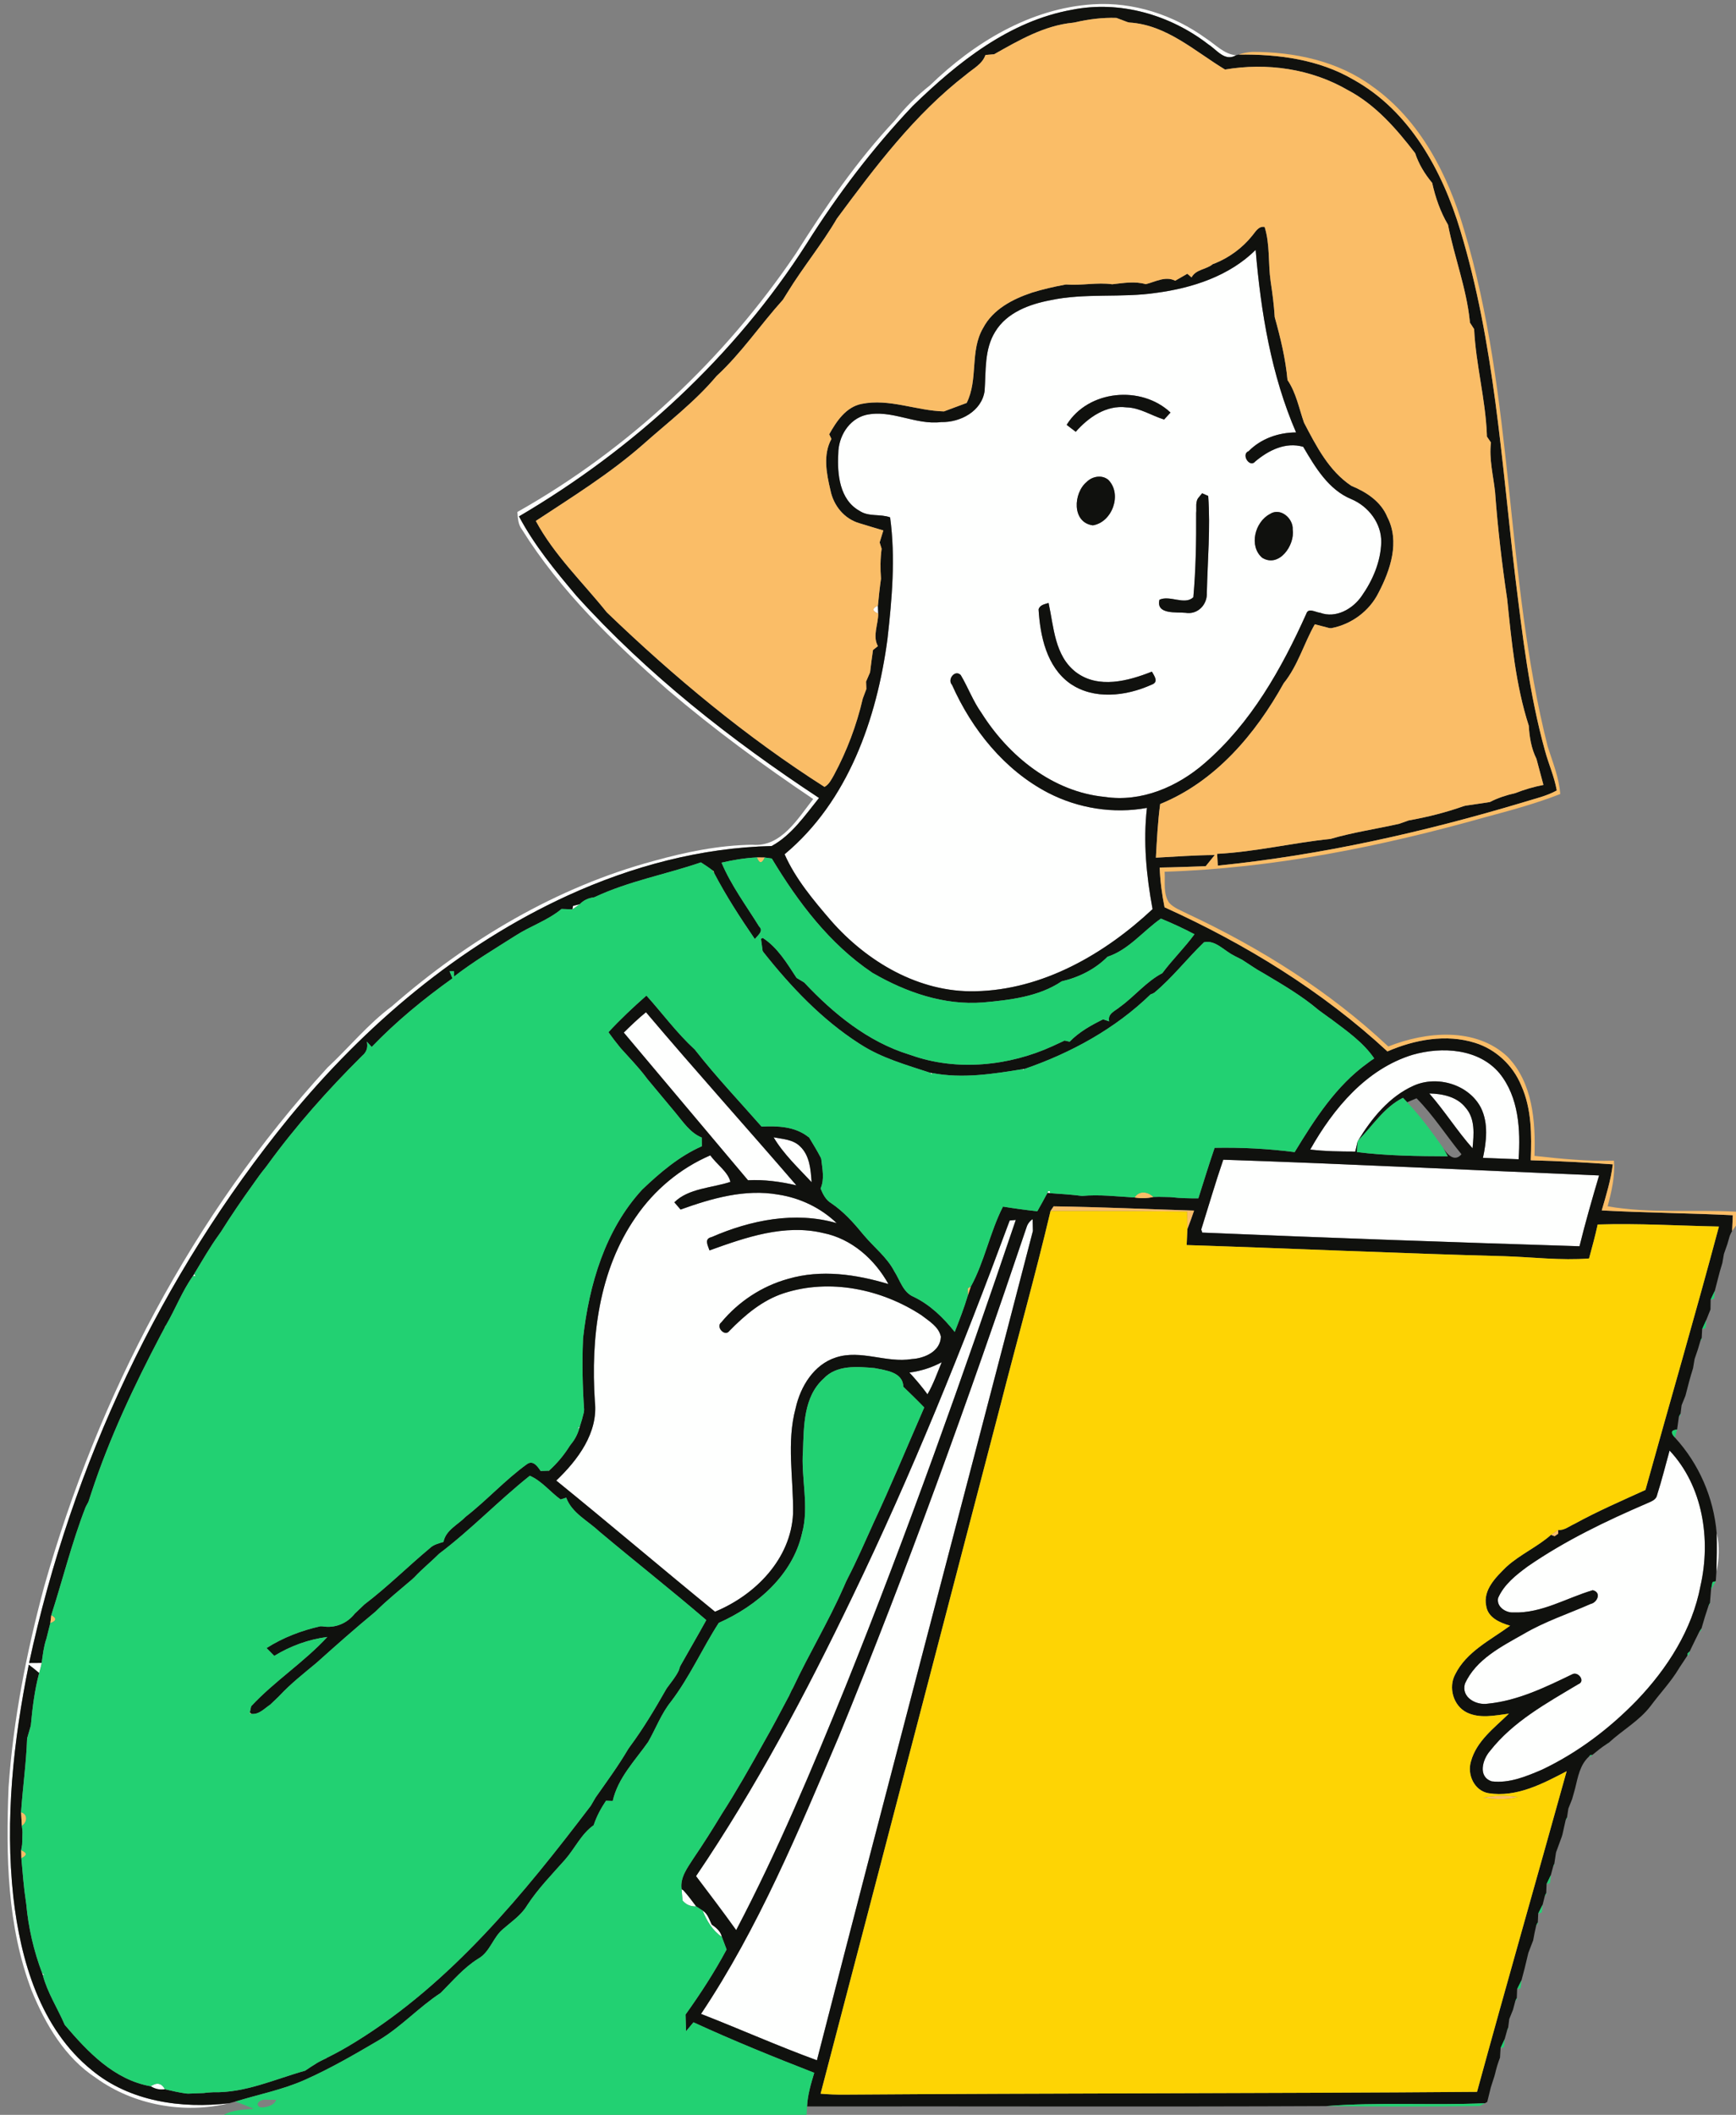 <?xml version="1.0" encoding="UTF-8" ?>
<!DOCTYPE svg PUBLIC "-//W3C//DTD SVG 1.1//EN" "http://www.w3.org/Graphics/SVG/1.1/DTD/svg11.dtd">
<svg width="413pt" height="503pt" viewBox="0 0 413 503" version="1.1" xmlns="http://www.w3.org/2000/svg">
<rect x="0" y="0" width="413" height="503" fill="#808080" stroke="none"/>
<g id="#fefffeff">
<path fill="#fefffe" opacity="1.00" d=" M 221.26 20.29 C 231.73 10.13 245.15 1.96 260.02 1.03 C 269.60 0.40 279.17 3.53 286.90 9.13 C 289.19 10.60 291.20 12.89 294.06 13.15 C 291.38 14.71 289.50 11.86 287.50 10.58 C 278.43 3.54 266.44 0.04 255.06 2.32 C 240.09 4.99 227.79 14.86 217.17 25.18 C 207.66 35.20 199.27 46.26 191.91 57.94 C 174.81 84.72 150.80 106.77 123.47 122.82 C 127.13 129.73 132.14 135.79 137.16 141.74 C 154.00 160.39 173.92 176.00 194.85 189.79 C 191.51 193.93 188.33 198.63 183.58 201.22 C 166.83 201.61 150.34 206.02 135.13 212.96 C 109.11 224.87 86.81 243.85 68.74 265.86 C 38.20 303.32 17.08 348.32 6.92 395.53 C 7.67 395.52 9.17 395.51 9.92 395.51 C 9.76 396.31 9.56 397.11 9.32 397.91 C 8.51 397.23 7.69 396.57 6.85 395.93 C 3.19 414.06 1.16 432.71 3.17 451.17 C 4.89 466.26 9.57 482.45 21.84 492.37 C 30.86 499.85 43.18 501.58 54.52 500.24 C 43.86 502.85 31.83 500.71 22.88 494.25 C 15.48 489.44 10.83 481.52 7.56 473.53 C 1.66 458.11 1.40 441.34 2.04 425.05 C 3.16 408.95 6.30 393.06 10.47 377.48 C 23.33 331.99 45.89 288.89 77.89 253.94 C 83.06 249.11 87.57 243.54 93.27 239.31 C 111.26 223.58 132.38 210.99 155.56 204.76 C 163.18 202.64 171.03 201.03 178.96 200.92 C 185.81 201.55 189.78 194.72 193.46 190.04 C 181.50 182.00 169.86 173.46 158.89 164.11 C 145.95 152.75 133.35 140.63 124.17 125.93 C 123.24 124.73 123.20 123.21 123.08 121.77 C 149.56 106.84 172.31 85.47 189.33 60.32 C 196.36 49.20 203.85 38.27 212.88 28.65 C 215.34 25.55 218.14 22.73 221.26 20.29 Z" />
<path fill="#fefffe" opacity="1.00" d=" M 255.27 5.40 L 255.76 5.32 C 255.64 5.34 255.39 5.38 255.27 5.40 Z" />
<path fill="#fefffe" opacity="1.00" d=" M 268.25 5.26 L 268.70 5.36 C 268.59 5.33 268.37 5.29 268.25 5.26 Z" />
<path fill="#fefffe" opacity="1.00" d=" M 275.15 69.64 C 283.70 68.50 292.47 65.64 298.72 59.44 C 299.97 74.23 302.41 89.15 308.34 102.85 C 304.17 102.87 300.02 104.30 297.06 107.30 C 295.17 108.01 297.30 111.42 298.65 109.74 C 301.80 107.10 305.82 105.06 310.04 106.27 C 312.89 111.11 316.04 116.48 321.50 118.72 C 325.56 120.43 328.70 124.48 328.60 129.01 C 328.47 133.61 326.57 138.03 323.95 141.76 C 321.83 144.84 317.81 147.14 314.06 145.74 C 313.03 145.66 311.24 144.46 310.78 145.96 C 304.89 159.07 297.60 172.03 286.57 181.53 C 280.12 187.14 271.52 190.85 262.86 189.54 C 250.45 188.34 239.98 179.84 233.51 169.59 C 231.50 166.78 230.31 163.50 228.56 160.55 C 227.17 159.17 225.30 161.61 226.49 162.89 C 231.21 173.49 238.94 183.15 249.36 188.57 C 256.52 192.27 264.91 193.61 272.86 192.15 C 271.94 200.18 272.73 208.31 274.20 216.23 C 262.76 226.93 248.01 235.46 232.00 235.76 C 218.64 236.08 206.27 228.76 197.68 218.95 C 193.52 214.12 189.20 208.96 186.66 203.18 C 201.77 190.60 208.60 170.95 211.13 152.00 C 212.21 142.42 213.07 132.63 211.76 123.05 C 209.42 122.18 206.63 122.98 204.45 121.48 C 199.73 118.84 199.15 112.75 199.43 107.91 C 199.44 103.87 201.91 99.70 205.99 98.69 C 212.09 97.31 217.79 101.15 223.91 100.39 C 228.44 100.50 233.56 97.83 234.24 92.98 C 234.58 88.24 234.14 83.11 236.76 78.90 C 239.51 74.35 244.84 72.37 249.82 71.42 C 258.16 69.62 266.75 70.91 275.15 69.64 M 253.76 101.05 C 254.30 101.47 255.38 102.29 255.92 102.70 C 258.95 99.26 263.17 96.29 268.00 96.89 C 271.24 96.98 273.95 98.87 276.95 99.78 C 277.33 99.36 278.09 98.54 278.47 98.12 C 271.51 91.58 258.89 92.72 253.76 101.05 M 258.54 114.61 C 255.33 117.23 254.94 124.28 259.99 124.95 C 264.60 124.22 267.03 117.54 263.69 114.15 C 262.20 112.85 259.85 113.28 258.54 114.61 M 285.26 118.21 C 284.28 119.21 284.71 120.77 284.57 122.02 C 284.61 128.69 284.49 135.41 283.90 142.05 C 281.84 144.02 278.34 141.49 275.84 142.64 C 274.96 146.21 279.86 145.54 282.02 145.75 C 284.91 146.25 287.25 143.83 287.11 141.00 C 287.29 133.34 287.98 125.59 287.44 117.96 L 285.99 117.32 L 285.26 118.21 M 302.11 122.26 C 298.55 124.11 297.05 129.88 300.28 132.66 C 304.30 135.13 308.09 129.66 307.54 125.98 C 307.71 123.31 304.61 120.60 302.11 122.26 M 247.08 144.94 C 247.47 151.32 249.00 158.56 254.52 162.53 C 260.19 166.52 267.90 165.59 273.91 162.87 C 275.73 162.25 274.67 160.87 274.04 159.74 C 268.38 161.99 261.29 163.89 255.97 159.87 C 250.88 155.97 250.71 149.11 249.46 143.41 C 248.56 143.71 247.39 143.84 247.08 144.94 Z" />
<path fill="#fefffe" opacity="1.00" d=" M 288.49 62.85 C 288.54 62.82 288.64 62.75 288.69 62.72 L 288.86 62.71 L 288.49 62.85 Z" />
<path fill="#fefffe" opacity="1.00" d=" M 253.34 67.71 C 253.40 67.70 253.52 67.68 253.58 67.66 L 253.70 67.67 L 253.34 67.71 Z" />
<path fill="#fefffe" opacity="1.00" d=" M 186.20 71.36 C 186.23 71.32 186.29 71.24 186.32 71.20 L 186.26 71.29 L 186.20 71.36 Z" />
<path fill="#fefffe" opacity="1.00" d=" M 349.70 76.73 C 349.69 76.62 349.67 76.38 349.66 76.27 L 349.70 76.73 Z" />
<path fill="#fefffe" opacity="1.00" d=" M 353.74 103.83 C 353.74 103.71 353.73 103.47 353.73 103.34 L 353.74 103.83 Z" />
<path fill="#fefffe" opacity="1.00" d=" M 208.93 145.94 C 207.45 145.34 207.43 144.70 208.86 144.03 C 208.88 144.51 208.91 145.46 208.93 145.94 Z" />
<path fill="#fefffe" opacity="1.00" d=" M 316.21 149.37 L 316.80 149.39 L 316.60 149.47 C 316.51 149.44 316.31 149.39 316.21 149.37 Z" />
<path fill="#fefffe" opacity="1.00" d=" M 348.20 191.74 C 348.32 191.71 348.55 191.65 348.66 191.62 L 348.20 191.74 Z" />
<path fill="#fefffe" opacity="1.00" d=" M 136.33 215.46 C 136.74 215.36 137.55 215.14 137.95 215.04 C 137.51 215.35 136.61 215.98 136.17 216.29 L 136.33 215.46 Z" />
<path fill="#fefffe" opacity="1.00" d=" M 298.44 230.19 C 298.62 230.31 298.99 230.54 299.18 230.66 C 298.99 230.54 298.62 230.31 298.44 230.19 Z" />
<path fill="#fefffe" opacity="1.00" d=" M 313.60 240.15 L 313.75 240.27 L 313.91 240.39 L 313.75 240.27 L 313.60 240.15 Z" />
<path fill="#fefffe" opacity="1.00" d=" M 148.40 245.59 C 150.10 243.91 151.83 242.26 153.68 240.75 C 165.42 254.63 177.59 268.14 189.46 281.92 C 185.69 281.05 181.83 280.51 177.95 280.71 C 168.11 268.99 158.23 257.31 148.40 245.59 Z" />
<path fill="#fefffe" opacity="1.00" d=" M 165.20 249.54 L 165.37 249.70 L 165.50 249.89 L 165.36 249.71 L 165.20 249.54 Z" />
<path fill="#fefffe" opacity="1.00" d=" M 336.07 250.87 C 343.02 248.88 351.81 249.36 356.76 255.30 C 361.34 260.97 361.75 268.74 361.28 275.72 C 358.45 275.61 355.62 275.49 352.80 275.39 C 353.63 271.49 354.14 267.21 352.33 263.50 C 349.45 257.91 341.89 255.69 336.27 258.24 C 330.49 260.83 326.34 265.98 323.11 271.25 L 322.98 271.47 C 322.84 272.08 322.56 273.29 322.42 273.89 C 318.84 273.88 315.26 273.84 311.71 273.41 C 317.19 263.68 325.02 254.25 336.07 250.87 Z" />
<path fill="#fefffe" opacity="1.00" d=" M 325.40 252.82 C 325.56 252.70 325.88 252.46 326.04 252.34 C 325.88 252.46 325.56 252.70 325.40 252.82 Z" />
<path fill="#fefffe" opacity="1.00" d=" M 243.36 254.28 L 243.76 254.23 C 243.65 254.31 243.42 254.48 243.31 254.57 L 243.36 254.28 Z" />
<path fill="#fefffe" opacity="1.00" d=" M 221.29 255.15 L 221.79 255.22 L 221.61 255.53 C 221.53 255.44 221.37 255.24 221.29 255.15 Z" />
<path fill="#fefffe" opacity="1.00" d=" M 340.03 260.07 C 343.16 260.13 346.63 260.84 348.67 263.45 C 351.01 266.10 350.63 269.86 350.32 273.11 C 346.66 268.99 343.69 264.23 340.03 260.07 Z" />
<path fill="#fefffe" opacity="1.00" d=" M 184.04 270.50 C 186.20 270.92 188.66 271.00 190.32 272.64 C 192.65 274.82 192.87 278.20 193.09 281.18 C 189.92 277.78 186.42 274.51 184.04 270.50 Z" />
<path fill="#fefffe" opacity="1.00" d=" M 151.28 289.43 C 155.67 283.02 161.84 277.86 168.99 274.79 C 170.46 276.90 173.25 278.75 173.76 281.10 C 169.47 282.54 163.80 282.60 160.43 285.96 C 160.80 286.39 161.54 287.25 161.91 287.68 C 169.32 285.02 177.25 282.72 185.18 284.13 C 190.34 284.92 195.28 287.28 199.05 290.91 C 189.15 288.05 178.55 290.19 169.30 294.23 C 167.44 294.63 168.41 296.21 168.79 297.40 C 177.39 294.30 186.64 291.06 195.86 293.27 C 202.60 294.62 208.08 299.50 211.36 305.40 C 203.67 303.09 195.37 301.87 187.52 304.16 C 181.31 305.87 175.71 309.55 171.61 314.50 C 170.18 315.57 172.45 318.06 173.54 316.53 C 177.21 312.77 181.37 309.25 186.45 307.59 C 197.40 304.02 209.71 306.60 219.20 312.80 C 220.98 314.18 223.35 315.54 223.84 317.92 C 223.73 321.42 219.95 323.07 216.92 323.24 C 210.87 324.24 204.82 320.92 198.87 322.86 C 193.62 324.54 190.45 329.74 189.30 334.87 C 187.06 343.10 188.80 351.62 188.67 359.97 C 188.17 370.80 179.68 379.38 170.10 383.33 C 157.45 373.01 145.02 362.43 132.34 352.14 C 137.44 347.27 142.35 340.78 141.52 333.32 C 140.52 318.25 142.45 302.12 151.28 289.43 Z" />
<path fill="#fefffe" opacity="1.00" d=" M 291.02 275.83 C 320.81 276.82 350.63 278.34 380.43 279.57 C 378.78 285.15 377.16 290.75 375.77 296.41 C 345.86 295.47 315.92 294.43 286.02 293.16 L 285.78 292.43 C 287.52 286.89 289.14 281.31 291.02 275.83 Z" />
<path fill="#fefffe" opacity="1.00" d=" M 249.36 283.29 L 249.77 283.32 L 249.80 283.78 L 249.18 283.73 L 249.36 283.29 Z" />
<path fill="#fefffe" opacity="1.00" d=" M 240.21 290.29 C 240.58 290.25 241.30 290.18 241.66 290.15 C 229.05 327.44 215.87 364.55 201.18 401.07 C 193.19 420.70 185.01 440.29 175.14 459.06 C 172.03 454.72 168.81 450.47 165.59 446.22 C 179.85 425.19 191.77 402.67 202.77 379.81 C 216.85 350.67 228.99 320.62 240.21 290.29 Z" />
<path fill="#fefffe" opacity="1.00" d=" M 244.21 291.93 C 244.46 291.10 244.95 290.45 245.67 289.96 C 245.69 290.66 245.72 292.06 245.73 292.77 C 228.67 358.53 211.23 424.21 194.35 490.02 C 185.06 486.63 176.01 482.58 166.78 478.99 C 180.47 458.49 189.95 435.58 199.57 412.98 C 215.89 373.18 230.49 332.69 244.21 291.93 Z" />
<path fill="#fefffe" opacity="1.00" d=" M 205.17 293.38 L 205.40 293.62 L 205.60 293.88 C 205.49 293.75 205.27 293.51 205.17 293.38 Z" />
<path fill="#fefffe" opacity="1.00" d=" M 46.21 302.98 C 46.29 303.13 46.45 303.42 46.53 303.57 L 45.93 303.44 L 46.21 302.98 Z" />
<path fill="#fefffe" opacity="1.00" d=" M 216.35 326.45 C 219.04 326.10 221.64 325.29 224.03 324.00 C 222.97 326.57 222.05 329.21 220.65 331.62 C 219.32 329.81 217.87 328.09 216.35 326.45 Z" />
<path fill="#fefffe" opacity="1.00" d=" M 137.42 339.71 C 137.55 339.61 137.81 339.39 137.94 339.29 L 137.81 339.73 L 137.42 339.71 Z" />
<path fill="#fefffe" opacity="1.00" d=" M 135.64 343.70 L 135.89 343.43 C 135.78 343.58 135.56 343.88 135.45 344.04 L 135.64 343.70 Z" />
<path fill="#fefffe" opacity="1.00" d=" M 397.20 345.00 C 405.15 353.46 407.06 366.15 404.55 377.19 C 402.58 387.61 396.66 396.85 389.41 404.42 C 382.91 411.13 375.33 416.87 366.87 420.89 C 363.11 422.50 359.08 424.19 354.90 423.68 C 351.52 422.59 352.70 418.48 354.46 416.47 C 359.95 409.45 367.93 405.09 375.45 400.59 C 377.24 399.93 375.57 397.57 374.15 398.16 C 367.74 401.26 361.15 404.49 353.98 405.20 C 351.19 405.65 347.58 403.71 348.51 400.47 C 351.11 394.66 357.23 391.60 362.50 388.61 C 367.55 385.64 373.12 383.82 378.45 381.47 C 380.00 381.15 381.07 378.72 378.92 378.22 C 372.67 380.05 366.79 383.74 360.06 383.51 C 358.20 383.62 355.97 382.14 356.40 380.08 C 357.81 376.84 360.69 374.59 363.46 372.55 C 372.34 366.42 382.12 361.73 392.01 357.48 C 392.95 357.06 394.06 356.67 394.25 355.50 C 395.35 352.04 396.23 348.50 397.20 345.00 Z" />
<path fill="#fefffe" opacity="1.00" d=" M 408.40 364.65 C 409.15 367.70 408.99 370.85 408.33 373.91 C 408.42 370.82 408.48 367.73 408.40 364.65 Z" />
<path fill="#fefffe" opacity="1.00" d=" M 86.65 381.64 L 86.75 381.56 C 86.70 381.60 86.61 381.68 86.56 381.73 L 86.65 381.64 Z" />
<path fill="#fefffe" opacity="1.00" d=" M 64.22 405.48 C 64.28 405.44 64.38 405.35 64.43 405.30 L 64.33 405.40 L 64.22 405.48 Z" />
<path fill="#fefffe" opacity="1.00" d=" M 162.15 449.32 L 162.59 449.61 C 163.68 450.81 164.65 452.11 165.62 453.42 C 164.30 453.47 163.22 453.01 162.38 452.03 C 162.32 451.36 162.21 450.00 162.15 449.32 Z" />
<path fill="#fefffe" opacity="1.00" d=" M 167.15 454.41 C 168.36 455.12 168.73 456.55 169.32 457.74 C 170.36 458.47 171.45 459.34 171.73 460.67 C 169.51 459.17 168.13 456.84 167.15 454.41 Z" />
<path fill="#fefffe" opacity="1.00" d=" M 10.04 469.31 C 10.18 469.41 10.45 469.62 10.58 469.72 L 10.18 469.75 L 10.04 469.31 Z" />
<path fill="#fefffe" opacity="1.00" d=" M 35.86 496.20 C 37.33 495.22 38.45 495.45 39.22 496.90 C 38.02 497.09 36.90 496.85 35.86 496.20 Z" />
</g>
<g id="#10110efe">
<path fill="#10110e" opacity="1.00" d=" M 255.06 2.32 C 266.44 0.04 278.43 3.54 287.50 10.58 C 289.50 11.86 291.38 14.71 294.06 13.15 L 294.63 12.99 C 304.04 12.84 313.77 14.12 322.02 18.96 C 335.40 26.40 343.14 40.61 347.42 54.82 C 355.52 81.53 357.20 109.57 360.48 137.14 C 362.19 151.04 363.80 165.03 367.56 178.56 C 368.42 181.73 369.80 184.75 370.36 188.01 C 367.91 189.36 365.15 189.95 362.50 190.79 C 338.74 197.91 314.43 203.39 289.72 205.88 C 289.68 205.18 289.60 203.78 289.56 203.08 C 298.63 202.62 307.51 200.45 316.53 199.53 C 321.88 197.96 327.44 197.16 332.88 195.93 C 333.44 195.73 334.58 195.33 335.14 195.13 C 339.58 194.34 343.96 193.24 348.20 191.74 L 348.66 191.62 C 350.58 191.33 352.51 191.07 354.44 190.76 C 356.35 189.77 358.39 189.11 360.49 188.64 C 362.66 187.78 364.90 187.13 367.19 186.69 C 366.65 184.62 366.06 182.56 365.53 180.49 C 364.30 178.03 363.86 175.32 363.70 172.60 C 360.57 162.89 359.61 152.58 358.56 142.48 C 357.30 134.02 356.31 125.52 355.68 116.99 C 355.26 113.09 354.22 109.18 354.70 105.24 C 354.46 104.89 353.98 104.18 353.74 103.83 L 353.73 103.34 C 353.40 94.92 351.11 86.70 350.70 78.28 C 350.45 77.89 349.95 77.12 349.70 76.73 L 349.66 76.27 C 348.85 68.49 345.98 61.12 344.49 53.47 C 342.67 50.39 341.49 46.98 340.72 43.50 C 338.97 41.40 337.52 39.04 336.67 36.43 C 332.19 30.60 327.26 24.92 320.66 21.43 C 311.89 16.33 301.38 14.85 291.44 16.54 C 284.23 12.19 277.53 5.90 268.70 5.36 L 268.25 5.26 C 267.59 5.01 266.26 4.51 265.60 4.26 C 262.28 4.15 258.98 4.57 255.76 5.32 L 255.27 5.40 C 248.44 6.06 242.38 9.59 236.52 12.90 C 236.00 12.95 234.96 13.04 234.44 13.08 C 233.68 15.29 231.46 16.34 229.80 17.78 C 217.57 27.22 208.22 39.68 199.10 51.99 C 195.55 58.08 191.04 63.53 187.36 69.53 C 187.10 69.95 186.58 70.79 186.32 71.20 C 186.29 71.24 186.23 71.32 186.20 71.36 C 180.85 77.30 176.37 84.00 170.47 89.44 C 165.30 95.60 158.85 100.48 152.87 105.81 C 145.03 112.68 136.14 118.19 127.47 123.90 C 131.85 132.05 138.63 138.48 144.36 145.64 C 160.32 160.99 177.45 175.24 196.15 187.16 C 197.24 186.58 197.79 185.39 198.39 184.36 C 201.47 178.63 203.80 172.48 205.26 166.14 C 205.47 165.57 205.90 164.44 206.11 163.88 C 206.09 163.43 206.06 162.55 206.04 162.11 C 206.28 161.56 206.75 160.46 206.99 159.91 C 207.19 158.14 207.44 156.37 207.69 154.60 C 207.98 154.37 208.57 153.91 208.86 153.68 C 207.51 151.27 208.95 148.50 208.93 145.94 C 208.91 145.46 208.88 144.51 208.86 144.03 C 209.06 141.89 209.29 139.75 209.59 137.63 C 209.40 135.26 209.42 132.87 209.74 130.51 C 209.62 130.14 209.39 129.38 209.27 129.01 C 209.57 128.06 209.86 127.10 210.15 126.16 C 208.24 125.59 206.34 125.03 204.44 124.44 C 200.82 123.39 198.28 120.22 197.56 116.58 C 196.63 112.62 195.74 108.17 197.80 104.40 C 197.66 104.12 197.40 103.57 197.27 103.29 C 199.01 100.19 201.25 96.80 204.99 96.06 C 211.58 94.73 218.00 97.69 224.57 97.85 C 226.37 97.17 228.17 96.50 229.97 95.84 C 232.78 90.24 230.68 83.48 233.88 78.02 C 236.22 73.56 240.92 71.13 245.50 69.60 C 248.07 68.80 250.69 68.20 253.34 67.71 L 253.70 67.67 C 257.34 67.95 260.97 67.11 264.61 67.61 C 267.25 67.32 269.96 66.83 272.58 67.59 C 274.84 67.04 277.27 65.58 279.58 66.77 C 280.54 66.22 281.51 65.67 282.47 65.11 C 282.72 65.33 283.22 65.76 283.47 65.98 C 284.52 64.03 286.92 64.14 288.49 62.85 L 288.86 62.71 C 292.38 61.32 295.61 58.96 297.97 55.98 C 298.75 55.05 299.41 53.73 300.86 53.98 C 302.17 58.16 301.67 62.63 302.29 66.93 C 302.72 69.75 303.09 72.58 303.26 75.43 C 304.63 80.33 305.84 85.31 306.30 90.39 C 308.37 93.43 309.03 97.11 310.23 100.53 C 313.12 106.06 316.14 112.01 321.49 115.55 C 325.05 117.02 328.53 119.26 330.05 122.98 C 333.08 128.82 330.78 135.59 327.94 141.01 C 325.78 145.34 321.54 148.47 316.80 149.39 L 316.21 149.37 C 315.36 149.14 313.66 148.70 312.80 148.48 C 310.19 153.06 308.78 158.32 305.40 162.50 C 298.70 174.59 289.12 185.92 276.01 191.23 C 275.44 195.46 275.23 199.73 274.99 203.99 C 279.65 203.74 284.31 203.39 288.99 203.36 C 288.28 204.25 287.56 205.14 286.84 206.02 C 283.19 206.14 279.54 206.29 275.89 206.34 C 276.01 209.52 276.42 212.68 277.05 215.79 C 296.28 224.50 314.54 235.69 330.07 250.07 C 336.55 247.26 344.04 245.87 350.91 248.03 C 355.85 249.55 359.94 253.39 361.90 258.16 C 364.41 263.73 364.39 269.97 364.17 275.96 C 370.68 276.13 377.19 276.48 383.69 276.93 C 383.23 280.68 382.11 284.28 381.06 287.89 C 391.45 288.45 401.85 288.53 412.24 289.03 C 412.20 289.96 412.12 291.84 412.08 292.77 L 411.79 293.32 C 411.72 293.47 411.59 293.77 411.52 293.92 C 411.37 294.43 411.08 295.45 410.93 295.95 C 410.73 296.52 410.33 297.66 410.13 298.23 C 410.03 298.78 409.84 299.86 409.75 300.40 C 409.35 301.69 408.98 302.99 408.66 304.30 C 408.63 304.44 408.55 304.70 408.52 304.84 C 408.38 305.38 408.11 306.45 407.97 306.99 C 407.72 307.52 407.22 308.58 406.97 309.11 C 406.96 309.69 406.94 310.87 406.93 311.45 C 406.68 312.08 406.17 313.34 405.92 313.97 C 405.67 314.51 405.19 315.58 404.95 316.12 C 404.92 316.65 404.87 317.71 404.84 318.24 C 404.77 318.41 404.61 318.74 404.53 318.91 C 404.38 319.42 404.08 320.43 403.93 320.94 C 403.74 321.51 403.34 322.66 403.15 323.23 C 403.05 323.78 402.87 324.87 402.78 325.42 C 402.10 327.58 401.52 329.77 400.97 331.97 C 400.74 332.53 400.29 333.66 400.06 334.22 C 399.99 334.72 399.87 335.73 399.81 336.23 C 399.71 336.41 399.51 336.77 399.41 336.95 C 399.30 337.72 399.10 339.25 398.99 340.01 C 397.55 340.11 397.38 340.74 398.47 341.91 C 404.19 348.13 407.70 356.23 408.40 364.65 C 408.48 367.73 408.42 370.82 408.33 373.91 C 408.30 374.45 408.23 375.53 408.19 376.07 L 407.40 376.31 C 407.31 376.76 407.14 377.67 407.06 378.13 C 406.99 378.90 406.87 380.46 406.80 381.24 C 406.72 381.40 406.55 381.74 406.46 381.91 C 406.27 382.51 405.88 383.72 405.68 384.32 C 405.64 384.45 405.56 384.70 405.52 384.83 C 405.34 385.45 404.97 386.70 404.79 387.32 C 404.64 387.55 404.34 388.01 404.19 388.24 L 403.72 389.21 C 403.62 389.42 403.40 389.86 403.29 390.07 L 402.85 390.98 C 402.75 391.19 402.54 391.62 402.43 391.84 L 401.99 392.77 L 401.51 393.23 L 401.42 393.80 C 401.01 394.41 400.20 395.65 399.79 396.26 C 399.71 396.40 399.54 396.66 399.45 396.79 C 397.53 400.01 394.93 402.72 392.71 405.72 C 390.00 409.30 385.99 411.48 382.74 414.49 C 382.61 414.57 382.35 414.74 382.22 414.82 C 381.01 415.58 379.92 416.52 378.80 417.41 L 378.33 417.43 L 378.05 417.76 C 375.87 419.71 375.38 422.69 374.72 425.38 C 374.69 425.49 374.63 425.71 374.60 425.82 C 374.46 426.34 374.17 427.36 374.02 427.88 C 373.79 428.45 373.34 429.58 373.12 430.15 C 373.04 430.67 372.88 431.72 372.80 432.24 C 372.72 432.41 372.56 432.74 372.47 432.91 C 372.28 433.78 371.89 435.53 371.69 436.40 C 371.66 436.50 371.60 436.69 371.57 436.79 C 371.10 438.05 370.63 439.32 370.18 440.59 C 370.08 441.26 369.88 442.59 369.78 443.26 C 369.71 443.42 369.58 443.74 369.51 443.90 C 369.37 444.42 369.09 445.46 368.95 445.98 C 368.70 446.51 368.19 447.57 367.94 448.10 C 367.92 448.63 367.88 449.69 367.85 450.23 C 367.77 450.40 367.61 450.75 367.52 450.92 C 367.39 451.44 367.13 452.49 367.00 453.01 C 366.74 453.54 366.21 454.58 365.95 455.11 C 365.93 455.63 365.88 456.68 365.85 457.21 C 365.76 457.38 365.58 457.74 365.48 457.91 C 365.20 459.09 364.95 460.28 364.75 461.48 C 364.36 462.48 363.98 463.47 363.60 464.48 C 363.29 465.75 362.98 467.03 362.68 468.31 C 362.64 468.45 362.56 468.72 362.53 468.86 C 362.39 469.39 362.11 470.46 361.97 470.99 C 361.71 471.52 361.19 472.57 360.93 473.10 C 360.91 473.63 360.87 474.68 360.85 475.21 C 360.77 475.39 360.59 475.74 360.50 475.92 C 360.37 476.43 360.09 477.45 359.96 477.96 C 359.73 478.52 359.28 479.65 359.06 480.21 C 358.99 480.72 358.86 481.74 358.80 482.25 C 358.73 482.41 358.61 482.73 358.55 482.89 C 358.40 483.41 358.12 484.46 357.97 484.98 C 357.73 485.52 357.24 486.58 356.99 487.11 C 356.96 487.68 356.89 488.81 356.86 489.38 C 356.36 490.67 355.96 492.00 355.65 493.36 C 355.62 493.47 355.55 493.70 355.52 493.82 C 355.30 494.48 354.88 495.80 354.67 496.46 C 354.39 497.61 354.10 498.76 353.82 499.92 L 353.28 500.24 C 340.68 500.78 328.03 499.93 315.45 500.92 C 274.30 501.11 233.15 500.94 192.00 501.00 C 192.13 498.25 192.93 495.61 193.71 493.00 C 184.04 489.23 174.41 485.33 164.98 480.99 C 164.39 481.69 163.80 482.40 163.21 483.11 C 163.17 481.78 163.13 480.46 163.09 479.15 C 166.65 474.18 169.98 469.05 172.86 463.67 C 172.58 462.92 172.01 461.42 171.73 460.67 C 171.45 459.34 170.36 458.47 169.32 457.74 C 168.73 456.55 168.36 455.12 167.15 454.41 C 166.77 454.16 166.00 453.67 165.62 453.42 C 164.65 452.11 163.68 450.81 162.59 449.61 L 162.15 449.32 C 161.74 446.53 163.58 444.20 164.98 441.99 C 167.28 438.62 169.45 435.18 171.56 431.70 L 171.63 431.57 L 171.71 431.45 C 175.22 426.00 178.41 420.34 181.57 414.68 L 181.63 414.56 L 181.70 414.44 C 183.74 410.90 185.63 407.26 187.55 403.65 L 187.69 403.41 L 187.86 403.03 L 188.34 402.01 C 188.44 401.84 188.63 401.48 188.72 401.31 C 192.48 393.31 197.07 385.74 200.63 377.65 L 200.75 377.40 L 200.91 377.02 L 201.36 376.01 C 201.45 375.83 201.63 375.47 201.72 375.29 C 203.84 371.18 205.68 366.94 207.59 362.73 L 207.65 362.59 L 207.71 362.45 C 211.99 353.32 215.84 343.99 219.88 334.75 C 218.26 333.07 216.58 331.45 214.91 329.83 C 214.81 326.32 210.75 325.94 208.08 325.39 C 203.96 325.03 199.03 324.57 195.92 327.91 C 191.18 332.19 191.24 339.13 191.03 345.02 C 190.52 351.59 192.58 358.22 190.80 364.70 C 188.54 374.68 180.02 381.99 171.00 385.98 C 167.06 392.09 164.10 398.82 159.68 404.64 C 157.33 407.55 156.04 411.08 154.20 414.30 C 151.07 418.76 147.00 422.85 145.77 428.34 C 145.37 428.33 144.57 428.30 144.17 428.29 C 142.96 430.10 141.92 432.02 141.24 434.10 C 138.27 436.20 136.77 439.64 134.42 442.31 C 131.29 445.84 127.97 449.23 125.39 453.19 C 124.00 455.52 121.72 457.01 119.73 458.76 C 117.27 460.74 116.60 464.27 113.76 465.86 C 110.30 468.01 107.69 471.16 104.83 474.01 C 99.65 477.39 95.46 482.05 90.13 485.24 C 84.41 488.60 78.67 491.94 72.60 494.64 C 67.28 497.03 61.52 498.13 55.97 499.85 C 55.60 499.94 54.88 500.14 54.52 500.24 C 43.18 501.58 30.86 499.85 21.84 492.37 C 9.57 482.45 4.89 466.26 3.17 451.17 C 1.16 432.71 3.19 414.06 6.85 395.93 C 7.69 396.57 8.51 397.23 9.32 397.91 C 8.24 401.93 7.73 406.09 7.35 410.23 L 7.27 410.64 C 7.07 411.34 6.65 412.76 6.45 413.46 C 6.25 419.33 5.40 425.16 5.01 431.02 C 5.06 431.83 5.15 433.45 5.20 434.26 L 5.31 435.20 L 5.35 435.76 C 5.33 436.38 5.30 437.63 5.28 438.26 L 5.26 438.74 L 5.04 440.06 C 5.05 440.53 5.07 441.49 5.08 441.96 C 5.39 445.42 5.64 448.88 6.17 452.32 L 6.24 452.81 C 6.74 458.43 8.03 464.03 10.04 469.31 L 10.18 469.75 C 11.28 473.96 13.70 477.62 15.40 481.59 C 20.86 488.02 27.15 494.67 35.86 496.20 C 36.90 496.85 38.02 497.09 39.22 496.90 C 40.86 497.29 42.51 497.67 44.18 497.91 L 44.77 497.95 C 45.70 497.92 47.57 497.84 48.50 497.81 L 49.20 497.72 L 50.18 497.65 L 50.71 497.62 C 58.37 497.80 65.37 494.52 72.58 492.50 C 73.53 491.86 74.50 491.23 75.47 490.63 L 75.69 490.50 L 76.06 490.30 L 77.07 489.79 L 77.49 489.61 L 77.79 489.42 C 80.08 488.29 82.31 487.05 84.48 485.70 L 84.59 485.63 L 84.71 485.56 C 107.41 471.53 124.59 450.48 140.56 429.47 C 140.82 429.02 141.34 428.13 141.60 427.68 L 141.67 427.56 L 141.75 427.44 C 144.40 423.67 147.13 419.95 149.46 415.98 C 149.56 415.84 149.76 415.55 149.86 415.41 C 153.08 411.07 155.85 406.40 158.52 401.71 L 158.62 401.55 L 158.73 401.40 C 159.70 400.06 160.80 398.78 161.50 397.27 L 161.68 396.69 L 161.82 396.29 C 163.87 392.63 166.01 389.00 168.03 385.32 C 159.75 378.21 151.16 371.46 142.80 364.44 L 142.67 364.33 L 142.54 364.23 C 139.83 361.67 136.07 359.88 134.70 356.21 C 134.36 356.32 133.69 356.53 133.36 356.63 C 130.87 354.82 128.92 352.26 126.05 350.99 C 118.62 356.90 112.06 363.81 104.48 369.53 C 102.57 371.44 100.44 373.14 98.59 375.13 C 98.47 375.24 98.23 375.47 98.11 375.58 C 95.20 378.08 92.19 380.48 89.46 383.18 L 89.32 383.32 L 89.16 383.45 C 84.56 387.25 80.09 391.20 75.65 395.18 C 75.53 395.29 75.29 395.50 75.17 395.60 C 72.23 398.05 69.20 400.42 66.58 403.22 C 66.49 403.31 66.31 403.50 66.22 403.59 C 65.77 404.02 64.88 404.87 64.43 405.30 C 64.38 405.35 64.28 405.44 64.22 405.48 C 62.87 406.37 61.59 407.87 59.79 407.62 C 59.70 407.54 59.53 407.36 59.44 407.28 C 59.52 406.91 59.67 406.18 59.75 405.82 C 65.30 399.84 72.32 395.36 77.87 389.34 C 73.38 389.92 69.10 391.48 65.25 393.84 C 64.79 393.37 63.87 392.45 63.41 391.98 C 67.33 389.48 71.68 387.82 76.20 386.80 L 76.71 386.81 C 79.68 387.32 82.56 386.14 84.41 383.78 C 84.50 383.69 84.69 383.51 84.79 383.42 C 85.23 383.00 86.12 382.15 86.56 381.73 C 86.61 381.68 86.70 381.60 86.75 381.56 C 92.18 377.43 97.02 372.60 102.24 368.24 C 103.14 367.36 104.36 367.09 105.51 366.73 C 106.03 363.93 108.96 362.64 110.78 360.75 C 115.86 356.80 120.19 351.96 125.42 348.20 C 126.86 347.23 127.93 348.84 128.62 349.86 C 129.07 349.85 129.97 349.81 130.42 349.80 L 130.62 349.79 L 130.76 349.65 C 132.57 347.99 134.15 346.11 135.45 344.04 C 135.56 343.88 135.78 343.58 135.89 343.43 C 136.79 342.34 137.43 341.08 137.81 339.73 L 137.94 339.29 C 138.32 338.15 138.65 336.99 138.92 335.83 L 138.96 335.23 C 138.58 329.75 138.47 324.28 138.69 318.79 L 138.71 318.27 C 140.15 305.56 143.94 292.52 152.79 282.92 C 157.03 278.89 161.57 275.00 166.98 272.62 C 166.98 272.11 166.96 271.07 166.95 270.56 C 164.13 269.41 162.48 266.77 160.60 264.54 C 158.37 261.89 156.17 259.21 153.95 256.56 L 153.69 256.21 C 151.90 253.83 149.82 251.70 147.84 249.49 L 147.68 249.31 L 147.52 249.12 C 146.55 247.94 145.63 246.73 144.75 245.50 C 147.59 242.42 150.65 239.56 153.79 236.79 C 157.60 241.03 160.99 245.66 165.20 249.54 L 165.36 249.71 L 165.50 249.89 C 170.42 256.16 175.92 261.96 181.18 267.95 C 185.03 267.77 189.10 267.90 192.28 270.40 L 192.46 270.51 L 192.58 270.69 C 193.49 272.23 194.45 273.74 195.26 275.34 L 195.38 275.68 C 195.63 278.01 196.21 280.41 195.22 282.67 C 195.77 284.04 196.46 285.40 197.78 286.19 C 200.65 288.14 202.99 290.71 205.17 293.38 C 205.27 293.51 205.49 293.75 205.60 293.88 C 207.99 296.71 211.03 299.04 212.77 302.39 C 214.14 304.51 214.82 307.39 217.38 308.45 C 221.30 310.34 224.45 313.41 227.13 316.79 C 228.25 313.94 229.36 311.09 230.24 308.15 C 230.42 307.62 230.78 306.55 230.96 306.01 C 234.21 300.09 235.50 293.07 238.61 286.98 C 241.32 287.42 244.05 287.79 246.78 288.09 C 247.59 286.64 248.41 285.20 249.18 283.73 L 249.80 283.78 C 252.34 283.96 254.88 284.11 257.41 284.44 C 261.59 284.06 265.76 284.57 269.93 284.81 C 271.42 285.07 272.91 285.03 274.39 284.69 L 275.24 284.67 L 275.72 284.66 C 276.36 284.67 277.63 284.69 278.27 284.71 L 278.70 284.74 C 280.82 284.99 282.95 285.02 285.09 285.02 C 286.37 281.01 287.59 276.98 288.96 273.00 C 295.32 272.88 301.69 273.20 308.00 274.02 C 312.77 266.20 317.83 258.25 325.40 252.82 C 325.56 252.70 325.88 252.46 326.04 252.34 L 326.93 251.74 C 324.37 247.97 320.49 245.26 316.88 242.54 L 316.64 242.35 L 316.36 242.17 C 315.75 241.72 314.52 240.83 313.91 240.39 L 313.75 240.27 L 313.60 240.15 C 309.66 236.82 305.18 234.21 300.77 231.58 C 300.59 231.47 300.22 231.26 300.03 231.15 L 299.18 230.66 C 298.99 230.54 298.62 230.31 298.44 230.19 C 297.74 229.74 296.35 228.83 295.65 228.37 L 295.52 228.28 L 295.36 228.20 L 293.71 227.36 C 293.66 227.33 293.56 227.27 293.51 227.24 C 291.25 226.15 289.14 223.49 286.43 224.11 C 282.39 228.01 278.93 232.51 274.60 236.12 L 274.22 236.32 L 273.72 236.51 C 265.31 244.68 254.80 250.43 243.76 254.23 L 243.36 254.28 C 236.22 255.44 228.99 256.59 221.79 255.22 L 221.29 255.15 C 215.61 253.27 209.78 251.67 204.70 248.38 L 204.57 248.30 L 204.44 248.22 C 195.52 242.49 188.16 234.72 181.62 226.46 C 181.58 226.39 181.48 226.24 181.43 226.16 C 181.33 225.44 181.14 224.01 181.04 223.29 L 181.46 223.07 C 185.02 225.37 187.23 229.13 189.51 232.59 C 189.94 232.85 190.80 233.36 191.23 233.62 C 191.27 233.65 191.35 233.72 191.39 233.75 C 198.29 241.10 206.49 247.78 216.25 250.80 L 216.74 250.96 C 227.60 254.83 240.05 253.56 250.45 248.80 L 250.62 248.72 L 250.79 248.64 C 251.41 248.35 252.65 247.78 253.27 247.49 C 253.57 247.56 254.17 247.69 254.47 247.76 C 256.70 245.45 259.57 243.85 262.43 242.44 C 262.79 242.56 263.52 242.80 263.88 242.92 C 263.41 241.06 265.37 240.43 266.50 239.44 C 269.97 236.93 272.69 233.47 276.52 231.46 C 278.91 228.24 281.81 225.44 284.17 222.20 C 281.57 220.83 278.90 219.59 276.19 218.48 C 271.92 221.45 268.55 225.89 263.48 227.56 C 260.52 230.54 256.64 232.47 252.58 233.40 C 247.10 237.08 240.25 237.85 233.83 238.43 C 224.62 239.14 215.63 236.04 207.74 231.48 L 207.59 231.41 L 207.46 231.31 C 197.32 224.48 189.84 214.54 183.61 204.19 C 183.18 204.13 182.34 204.01 181.92 203.95 C 181.46 203.95 180.53 203.94 180.07 203.93 C 177.23 204.07 174.42 204.53 171.66 205.18 C 173.96 210.64 177.52 215.38 180.61 220.38 C 181.77 221.45 180.18 222.54 179.58 223.35 C 176.10 218.27 172.73 213.08 169.88 207.62 L 169.81 207.23 L 169.53 207.03 C 168.64 206.33 167.70 205.72 166.75 205.11 C 158.39 207.98 149.60 209.56 141.56 213.33 L 141.42 213.39 L 141.28 213.43 C 139.93 213.59 138.82 214.13 137.95 215.04 C 137.55 215.14 136.74 215.36 136.33 215.46 L 136.17 216.29 C 135.52 216.27 134.23 216.22 133.59 216.19 C 130.29 218.94 126.14 220.26 122.57 222.58 C 117.65 225.71 112.63 228.69 108.01 232.27 L 108.00 231.00 L 106.95 231.00 C 107.12 231.42 107.46 232.27 107.64 232.69 C 100.80 237.58 94.26 242.94 88.43 249.01 C 88.14 248.69 87.56 248.06 87.27 247.74 C 87.59 249.10 87.22 250.22 86.18 251.09 C 78.01 259.20 70.33 267.83 63.57 277.15 C 63.48 277.27 63.30 277.51 63.21 277.63 C 62.24 278.82 61.33 280.06 60.45 281.32 L 60.38 281.43 L 60.30 281.54 C 57.59 285.30 54.98 289.12 52.52 293.04 L 52.33 293.30 L 52.14 293.58 C 49.96 296.58 48.13 299.81 46.21 302.98 L 45.93 303.44 C 43.34 307.08 41.75 311.31 39.50 315.17 L 39.29 315.47 L 39.11 315.89 L 38.57 316.91 C 38.50 317.04 38.35 317.32 38.27 317.46 C 31.93 329.52 26.06 341.94 21.79 354.90 C 21.60 355.48 21.22 356.63 21.03 357.21 L 20.42 358.34 L 20.38 358.43 L 20.34 358.52 C 17.09 366.88 14.95 375.62 12.20 384.15 C 12.14 384.62 12.02 385.56 11.97 386.04 C 11.69 387.11 11.42 388.19 11.16 389.27 L 11.03 389.77 C 10.40 391.62 10.18 393.57 9.92 395.51 C 9.17 395.51 7.67 395.52 6.92 395.53 C 17.08 348.32 38.20 303.32 68.74 265.86 C 86.81 243.85 109.11 224.87 135.13 212.96 C 150.34 206.02 166.83 201.61 183.58 201.22 C 188.33 198.63 191.51 193.93 194.85 189.79 C 173.92 176.00 154.00 160.39 137.16 141.74 C 132.14 135.79 127.13 129.73 123.47 122.82 C 150.80 106.77 174.81 84.72 191.91 57.94 C 199.27 46.26 207.66 35.20 217.17 25.18 C 227.79 14.86 240.09 4.99 255.06 2.32 M 275.15 69.64 C 266.75 70.91 258.16 69.62 249.82 71.42 C 244.84 72.37 239.51 74.35 236.76 78.90 C 234.14 83.11 234.58 88.24 234.24 92.98 C 233.56 97.83 228.44 100.50 223.91 100.39 C 217.79 101.15 212.09 97.31 205.99 98.69 C 201.91 99.70 199.44 103.87 199.43 107.91 C 199.15 112.75 199.73 118.84 204.45 121.48 C 206.63 122.98 209.42 122.18 211.76 123.05 C 213.07 132.63 212.21 142.42 211.13 152.00 C 208.60 170.95 201.77 190.60 186.66 203.18 C 189.20 208.96 193.52 214.12 197.68 218.95 C 206.27 228.76 218.64 236.08 232.00 235.76 C 248.01 235.46 262.76 226.93 274.20 216.23 C 272.73 208.31 271.94 200.18 272.86 192.15 C 264.91 193.61 256.52 192.27 249.36 188.57 C 238.94 183.15 231.21 173.49 226.49 162.89 C 225.30 161.61 227.17 159.17 228.56 160.55 C 230.31 163.50 231.50 166.78 233.51 169.59 C 239.98 179.84 250.45 188.34 262.86 189.54 C 271.52 190.85 280.12 187.14 286.57 181.53 C 297.60 172.03 304.89 159.07 310.78 145.96 C 311.24 144.46 313.03 145.66 314.06 145.74 C 317.81 147.14 321.83 144.84 323.95 141.76 C 326.57 138.03 328.47 133.61 328.60 129.01 C 328.70 124.48 325.56 120.43 321.50 118.72 C 316.04 116.48 312.89 111.11 310.04 106.27 C 305.82 105.06 301.80 107.10 298.65 109.74 C 297.30 111.42 295.17 108.01 297.06 107.30 C 300.02 104.30 304.17 102.87 308.34 102.85 C 302.41 89.15 299.97 74.23 298.72 59.44 C 292.47 65.64 283.70 68.50 275.15 69.64 M 148.40 245.59 C 158.23 257.31 168.11 268.99 177.95 280.71 C 181.83 280.51 185.69 281.05 189.46 281.92 C 177.59 268.14 165.42 254.63 153.68 240.75 C 151.83 242.26 150.10 243.91 148.40 245.59 M 336.07 250.87 C 325.02 254.25 317.19 263.68 311.71 273.41 C 315.26 273.84 318.84 273.88 322.42 273.89 C 322.56 273.29 322.84 272.08 322.98 271.47 C 322.94 272.11 322.87 273.37 322.83 274.01 C 329.99 274.90 337.22 274.99 344.43 275.01 C 344.14 274.49 343.56 273.46 343.28 272.94 C 344.16 274.44 346.00 276.55 347.69 274.53 C 344.08 270.13 341.01 265.27 337.00 261.22 C 336.44 261.45 335.33 261.92 334.77 262.16 C 334.52 261.90 334.02 261.37 333.77 261.11 C 329.23 263.38 326.58 267.77 323.11 271.25 C 326.34 265.98 330.49 260.83 336.27 258.24 C 341.89 255.69 349.45 257.91 352.33 263.50 C 354.14 267.21 353.63 271.49 352.80 275.39 C 355.62 275.49 358.45 275.61 361.28 275.72 C 361.75 268.74 361.34 260.97 356.76 255.30 C 351.81 249.36 343.02 248.88 336.07 250.87 M 340.03 260.07 C 343.69 264.23 346.66 268.99 350.32 273.11 C 350.63 269.86 351.01 266.10 348.67 263.45 C 346.63 260.84 343.16 260.13 340.03 260.07 M 184.04 270.50 C 186.42 274.51 189.92 277.78 193.09 281.18 C 192.87 278.20 192.65 274.82 190.32 272.64 C 188.66 271.00 186.20 270.92 184.04 270.50 M 151.28 289.43 C 142.45 302.12 140.52 318.25 141.52 333.32 C 142.35 340.78 137.44 347.27 132.34 352.14 C 145.02 362.43 157.45 373.01 170.10 383.33 C 179.68 379.38 188.17 370.80 188.67 359.97 C 188.80 351.62 187.06 343.10 189.30 334.87 C 190.45 329.74 193.62 324.54 198.87 322.86 C 204.82 320.92 210.87 324.24 216.92 323.24 C 219.95 323.07 223.73 321.42 223.84 317.92 C 223.35 315.54 220.98 314.18 219.20 312.80 C 209.71 306.60 197.40 304.02 186.45 307.59 C 181.37 309.25 177.21 312.77 173.54 316.53 C 172.45 318.06 170.18 315.57 171.61 314.50 C 175.71 309.55 181.31 305.87 187.52 304.16 C 195.37 301.87 203.67 303.09 211.36 305.40 C 208.08 299.50 202.60 294.62 195.86 293.27 C 186.64 291.06 177.39 294.30 168.79 297.40 C 168.41 296.21 167.44 294.63 169.30 294.23 C 178.55 290.19 189.15 288.05 199.05 290.91 C 195.28 287.28 190.34 284.92 185.18 284.13 C 177.25 282.72 169.32 285.02 161.91 287.68 C 161.54 287.25 160.80 286.39 160.43 285.96 C 163.80 282.60 169.47 282.54 173.76 281.10 C 173.25 278.75 170.46 276.90 168.99 274.79 C 161.84 277.86 155.67 283.02 151.28 289.43 M 291.02 275.83 C 289.14 281.31 287.52 286.89 285.78 292.43 L 286.02 293.16 C 315.92 294.43 345.86 295.47 375.77 296.41 C 377.16 290.75 378.78 285.15 380.43 279.57 C 350.63 278.34 320.81 276.82 291.02 275.83 M 250.66 286.92 C 250.47 287.19 250.11 287.73 249.93 288.01 C 246.28 303.45 241.97 318.74 238.04 334.11 C 223.77 388.73 209.54 443.37 195.22 497.97 C 197.13 498.13 199.05 498.21 200.97 498.19 C 251.11 497.83 301.26 497.92 351.39 497.53 C 358.35 472.07 365.64 446.70 372.71 421.27 C 367.02 424.25 360.77 427.55 354.13 426.50 C 350.74 425.92 349.00 422.07 349.94 418.96 C 351.25 414.09 355.53 410.94 358.97 407.58 C 355.67 408.00 352.06 408.83 348.92 407.28 C 345.72 405.67 344.53 401.34 346.19 398.24 C 348.88 392.81 354.60 390.09 359.26 386.66 C 356.83 385.95 353.96 384.76 353.56 381.90 C 352.80 378.14 355.85 375.16 358.27 372.76 C 358.34 372.70 358.48 372.57 358.55 372.51 C 361.75 369.65 365.85 367.85 368.99 365.05 L 369.85 365.37 L 370.71 364.77 L 370.69 363.89 C 372.13 364.03 373.30 363.02 374.54 362.46 C 380.02 359.45 385.77 356.96 391.46 354.37 C 397.26 333.48 403.35 312.67 408.94 291.72 C 399.33 291.53 389.70 290.93 380.09 291.24 C 379.51 293.96 378.76 296.63 378.04 299.32 C 371.33 299.84 364.62 298.99 357.92 298.78 C 332.71 298.11 307.52 296.94 282.31 296.13 C 282.38 294.85 282.43 293.58 282.48 292.31 C 283.05 290.87 283.57 289.40 284.07 287.93 C 272.94 287.59 261.78 287.08 250.66 286.92 M 240.21 290.29 C 228.99 320.62 216.85 350.67 202.77 379.81 C 191.77 402.67 179.85 425.19 165.59 446.22 C 168.81 450.47 172.03 454.72 175.14 459.06 C 185.01 440.29 193.19 420.70 201.18 401.07 C 215.87 364.55 229.05 327.44 241.66 290.15 C 241.30 290.18 240.58 290.25 240.21 290.29 M 244.21 291.93 C 230.49 332.69 215.89 373.18 199.57 412.98 C 189.95 435.58 180.47 458.49 166.78 478.99 C 176.01 482.58 185.06 486.63 194.35 490.02 C 211.23 424.21 228.67 358.53 245.73 292.77 C 245.72 292.06 245.69 290.66 245.67 289.96 C 244.95 290.45 244.46 291.10 244.21 291.93 M 216.35 326.45 C 217.87 328.09 219.32 329.81 220.65 331.62 C 222.05 329.21 222.97 326.57 224.03 324.00 C 221.64 325.29 219.04 326.10 216.35 326.45 M 397.20 345.00 C 396.23 348.50 395.35 352.04 394.25 355.50 C 394.06 356.67 392.95 357.06 392.01 357.48 C 382.12 361.73 372.34 366.42 363.46 372.55 C 360.69 374.59 357.81 376.84 356.40 380.08 C 355.97 382.14 358.20 383.62 360.06 383.51 C 366.79 383.74 372.67 380.05 378.92 378.22 C 381.07 378.72 380.00 381.15 378.45 381.47 C 373.12 383.82 367.55 385.64 362.50 388.61 C 357.23 391.60 351.11 394.66 348.51 400.47 C 347.58 403.71 351.19 405.65 353.98 405.20 C 361.15 404.49 367.74 401.26 374.15 398.16 C 375.57 397.57 377.24 399.93 375.45 400.59 C 367.93 405.09 359.95 409.45 354.46 416.47 C 352.70 418.48 351.52 422.59 354.90 423.68 C 359.08 424.19 363.11 422.50 366.87 420.89 C 375.33 416.87 382.91 411.13 389.41 404.42 C 396.66 396.85 402.58 387.61 404.55 377.19 C 407.06 366.15 405.15 353.46 397.20 345.00 Z" />
<path fill="#10110e" opacity="1.00" d=" M 253.76 101.05 C 258.89 92.72 271.51 91.58 278.47 98.12 C 278.09 98.54 277.33 99.36 276.95 99.78 C 273.95 98.87 271.24 96.98 268.00 96.89 C 263.17 96.29 258.95 99.26 255.92 102.70 C 255.38 102.29 254.30 101.47 253.76 101.05 Z" />
<path fill="#10110e" opacity="1.00" d=" M 258.54 114.61 C 259.85 113.28 262.20 112.85 263.69 114.15 C 267.03 117.54 264.60 124.22 259.99 124.95 C 254.94 124.28 255.33 117.23 258.54 114.61 Z" />
<path fill="#10110e" opacity="1.00" d=" M 285.26 118.21 L 285.99 117.32 L 287.44 117.96 C 287.98 125.59 287.29 133.34 287.11 141.00 C 287.25 143.83 284.91 146.25 282.02 145.75 C 279.86 145.54 274.96 146.21 275.84 142.64 C 278.34 141.49 281.84 144.02 283.90 142.05 C 284.49 135.41 284.61 128.69 284.57 122.02 C 284.71 120.77 284.28 119.21 285.26 118.21 Z" />
<path fill="#10110e" opacity="1.00" d=" M 302.11 122.26 C 304.61 120.60 307.71 123.31 307.54 125.98 C 308.09 129.66 304.30 135.13 300.28 132.66 C 297.05 129.88 298.55 124.11 302.11 122.26 Z" />
<path fill="#10110e" opacity="1.00" d=" M 247.08 144.94 C 247.39 143.84 248.56 143.71 249.46 143.41 C 250.71 149.11 250.88 155.97 255.97 159.87 C 261.29 163.89 268.38 161.99 274.04 159.74 C 274.67 160.87 275.73 162.25 273.91 162.87 C 267.90 165.59 260.19 166.52 254.52 162.53 C 249.00 158.56 247.47 151.32 247.08 144.94 Z" />
</g>
<g id="#fabd67ff">
<path fill="#fabd67" opacity="1.00" d=" M 255.76 5.32 C 258.98 4.57 262.28 4.15 265.60 4.26 C 266.26 4.51 267.59 5.01 268.25 5.26 C 268.37 5.29 268.59 5.33 268.70 5.36 C 277.53 5.90 284.23 12.19 291.44 16.54 C 301.38 14.85 311.89 16.33 320.66 21.43 C 327.26 24.92 332.19 30.60 336.67 36.43 C 337.52 39.04 338.97 41.40 340.72 43.50 C 341.49 46.98 342.67 50.39 344.49 53.47 C 345.98 61.12 348.85 68.49 349.66 76.27 C 349.67 76.38 349.69 76.62 349.70 76.73 C 349.95 77.12 350.45 77.89 350.70 78.28 C 351.11 86.70 353.40 94.92 353.73 103.34 C 353.73 103.47 353.74 103.71 353.74 103.83 C 353.98 104.18 354.46 104.89 354.70 105.24 C 354.22 109.18 355.26 113.09 355.68 116.99 C 356.31 125.52 357.30 134.02 358.56 142.48 C 359.61 152.58 360.57 162.89 363.70 172.60 C 363.86 175.32 364.30 178.03 365.53 180.49 C 366.06 182.56 366.65 184.62 367.19 186.69 C 364.90 187.13 362.66 187.78 360.49 188.64 C 358.39 189.11 356.35 189.77 354.44 190.76 C 352.51 191.07 350.58 191.33 348.66 191.62 C 348.55 191.65 348.32 191.71 348.20 191.74 C 343.96 193.24 339.58 194.34 335.14 195.13 C 334.58 195.33 333.44 195.73 332.88 195.93 C 327.44 197.16 321.88 197.96 316.53 199.53 C 307.51 200.45 298.63 202.62 289.56 203.08 C 289.60 203.78 289.68 205.18 289.72 205.88 C 314.43 203.39 338.74 197.91 362.50 190.79 C 365.15 189.95 367.91 189.36 370.36 188.01 C 369.80 184.75 368.42 181.73 367.56 178.56 C 363.80 165.03 362.19 151.04 360.48 137.14 C 357.20 109.57 355.52 81.53 347.42 54.82 C 343.14 40.61 335.40 26.40 322.02 18.96 C 313.77 14.12 304.04 12.84 294.63 12.99 C 295.71 12.62 296.82 12.40 297.96 12.34 C 307.98 12.33 318.34 14.52 326.52 20.57 C 337.86 28.61 344.43 41.49 348.27 54.52 C 360.35 94.56 358.01 137.14 368.20 177.55 C 369.38 181.27 370.90 184.92 371.19 188.85 C 365.42 191.11 359.42 192.74 353.44 194.34 C 328.55 201.36 302.95 206.52 277.07 207.34 C 277.23 209.80 276.67 212.55 278.15 214.73 C 279.33 216.01 281.04 216.57 282.55 217.36 C 299.87 225.47 316.30 235.79 330.28 248.90 C 339.26 245.33 350.99 244.22 358.60 251.29 C 364.65 257.48 365.34 266.72 365.06 274.92 C 371.34 275.60 377.63 276.24 383.96 276.06 C 384.25 279.76 383.41 283.36 382.46 286.91 C 392.56 288.68 402.81 287.64 413.00 288.19 L 413.00 291.49 L 412.08 292.77 C 412.12 291.84 412.20 289.96 412.24 289.03 C 401.85 288.53 391.45 288.45 381.06 287.89 C 382.11 284.28 383.23 280.68 383.69 276.93 C 377.19 276.48 370.68 276.13 364.17 275.96 C 364.39 269.97 364.41 263.73 361.90 258.16 C 359.94 253.39 355.85 249.55 350.91 248.03 C 344.04 245.87 336.55 247.26 330.07 250.07 C 314.54 235.69 296.28 224.50 277.05 215.79 C 276.42 212.68 276.01 209.52 275.89 206.34 C 279.54 206.29 283.19 206.14 286.84 206.02 C 287.56 205.14 288.28 204.25 288.99 203.36 C 284.31 203.39 279.65 203.74 274.99 203.99 C 275.23 199.73 275.44 195.46 276.01 191.23 C 289.12 185.92 298.70 174.59 305.40 162.50 C 308.78 158.32 310.19 153.06 312.80 148.48 C 313.66 148.70 315.36 149.14 316.21 149.37 C 316.31 149.39 316.51 149.44 316.60 149.47 L 316.80 149.39 C 321.54 148.47 325.78 145.34 327.94 141.01 C 330.78 135.59 333.08 128.82 330.05 122.98 C 328.53 119.26 325.05 117.02 321.49 115.55 C 316.14 112.01 313.12 106.06 310.23 100.53 C 309.03 97.11 308.37 93.43 306.30 90.39 C 305.84 85.31 304.63 80.33 303.26 75.43 C 303.09 72.58 302.72 69.75 302.29 66.93 C 301.67 62.63 302.17 58.16 300.86 53.98 C 299.41 53.73 298.75 55.05 297.97 55.98 C 295.61 58.96 292.38 61.32 288.86 62.71 L 288.69 62.72 C 288.64 62.75 288.54 62.82 288.49 62.85 C 286.92 64.14 284.52 64.03 283.47 65.98 C 283.22 65.76 282.72 65.33 282.47 65.11 C 281.51 65.67 280.54 66.22 279.58 66.77 C 277.27 65.58 274.84 67.04 272.58 67.59 C 269.96 66.83 267.25 67.32 264.61 67.61 C 260.97 67.11 257.34 67.95 253.70 67.67 L 253.58 67.66 C 253.52 67.68 253.40 67.70 253.34 67.71 C 250.69 68.20 248.07 68.80 245.50 69.60 C 240.92 71.13 236.22 73.56 233.88 78.02 C 230.68 83.48 232.78 90.24 229.97 95.84 C 228.17 96.50 226.37 97.17 224.57 97.85 C 218.00 97.69 211.58 94.73 204.99 96.06 C 201.25 96.80 199.01 100.19 197.27 103.29 C 197.40 103.57 197.66 104.12 197.80 104.40 C 195.74 108.17 196.63 112.62 197.56 116.58 C 198.28 120.22 200.82 123.39 204.44 124.44 C 206.34 125.03 208.24 125.59 210.15 126.16 C 209.86 127.10 209.57 128.06 209.27 129.01 C 209.39 129.38 209.62 130.14 209.74 130.51 C 209.42 132.87 209.40 135.26 209.59 137.63 C 209.29 139.75 209.06 141.89 208.86 144.03 C 207.43 144.70 207.45 145.34 208.93 145.94 C 208.95 148.50 207.51 151.27 208.86 153.68 C 208.57 153.91 207.98 154.37 207.69 154.60 C 207.44 156.37 207.19 158.14 206.99 159.91 C 206.75 160.46 206.28 161.56 206.04 162.11 C 206.06 162.55 206.09 163.43 206.11 163.88 C 205.90 164.44 205.47 165.57 205.26 166.14 C 203.80 172.48 201.47 178.63 198.39 184.36 C 197.79 185.39 197.24 186.58 196.15 187.16 C 177.45 175.24 160.32 160.99 144.36 145.64 C 138.63 138.48 131.85 132.05 127.47 123.90 C 136.14 118.19 145.03 112.68 152.87 105.81 C 158.85 100.48 165.30 95.60 170.47 89.44 C 176.37 84.00 180.85 77.30 186.20 71.36 L 186.26 71.29 L 186.32 71.20 C 186.58 70.79 187.10 69.95 187.36 69.53 C 191.04 63.53 195.55 58.08 199.10 51.99 C 208.22 39.68 217.57 27.22 229.80 17.78 C 231.46 16.34 233.68 15.29 234.44 13.08 C 234.96 13.04 236.00 12.95 236.52 12.90 C 242.38 9.59 248.44 6.06 255.27 5.40 C 255.39 5.38 255.64 5.34 255.76 5.32 Z" />
<path fill="#fabd67" opacity="1.00" d=" M 180.07 203.93 C 180.53 203.94 181.46 203.95 181.92 203.95 C 181.27 205.45 180.65 205.44 180.07 203.93 Z" />
<path fill="#fabd67" opacity="1.00" d=" M 169.53 207.03 L 169.81 207.23 L 169.88 207.62 L 169.71 207.33 L 169.53 207.03 Z" />
<path fill="#fabd67" opacity="1.00" d=" M 141.42 213.39 L 141.56 213.33 L 141.42 213.39 L 141.28 213.43 L 141.42 213.39 Z" />
<path fill="#fabd67" opacity="1.00" d=" M 181.43 226.16 C 181.48 226.24 181.58 226.39 181.62 226.46 L 181.49 226.31 L 181.43 226.16 Z" />
<path fill="#fabd67" opacity="1.00" d=" M 293.51 227.24 C 293.56 227.27 293.66 227.33 293.71 227.36 L 293.61 227.30 L 293.51 227.24 Z" />
<path fill="#fabd67" opacity="1.00" d=" M 295.36 228.20 L 295.52 228.28 L 295.65 228.37 L 295.51 228.28 L 295.36 228.20 Z" />
<path fill="#fabd67" opacity="1.00" d=" M 207.46 231.31 L 207.59 231.41 L 207.74 231.48 L 207.59 231.41 L 207.46 231.31 Z" />
<path fill="#fabd67" opacity="1.00" d=" M 300.03 231.15 C 300.22 231.26 300.59 231.47 300.77 231.58 C 300.59 231.47 300.22 231.26 300.03 231.15 Z" />
<path fill="#fabd67" opacity="1.00" d=" M 191.23 233.62 L 191.32 233.68 L 191.39 233.75 C 191.35 233.72 191.27 233.65 191.23 233.62 Z" />
<path fill="#fabd67" opacity="1.00" d=" M 274.22 236.32 L 274.60 236.12 L 274.46 236.24 C 274.40 236.26 274.28 236.30 274.22 236.32 Z" />
<path fill="#fabd67" opacity="1.00" d=" M 316.36 242.17 L 316.64 242.35 L 316.88 242.54 C 316.75 242.45 316.49 242.26 316.36 242.17 Z" />
<path fill="#fabd67" opacity="1.00" d=" M 204.44 248.22 L 204.57 248.30 L 204.70 248.38 L 204.56 248.30 L 204.44 248.22 Z" />
<path fill="#fabd67" opacity="1.00" d=" M 250.62 248.72 L 250.79 248.64 L 250.62 248.72 L 250.45 248.80 L 250.62 248.72 Z" />
<path fill="#fabd67" opacity="1.00" d=" M 147.52 249.12 L 147.68 249.31 L 147.84 249.49 L 147.67 249.30 L 147.52 249.12 Z" />
<path fill="#fabd67" opacity="1.00" d=" M 216.25 250.80 C 216.37 250.84 216.62 250.92 216.74 250.96 L 216.25 250.80 Z" />
<path fill="#fabd67" opacity="1.00" d=" M 153.81 256.41 C 153.78 256.36 153.72 256.26 153.69 256.21 L 153.95 256.56 L 153.81 256.41 Z" />
<path fill="#fabd67" opacity="1.00" d=" M 192.28 270.40 L 192.47 270.51 L 192.58 270.69 L 192.46 270.51 L 192.28 270.40 Z" />
<path fill="#fabd67" opacity="1.00" d=" M 195.26 275.34 C 195.29 275.43 195.35 275.59 195.38 275.68 L 195.26 275.34 Z" />
<path fill="#fabd67" opacity="1.00" d=" M 63.21 277.63 C 63.30 277.51 63.48 277.27 63.57 277.15 L 63.40 277.41 L 63.21 277.63 Z" />
<path fill="#fabd67" opacity="1.00" d=" M 60.38 281.43 L 60.45 281.32 L 60.37 281.44 L 60.30 281.54 L 60.38 281.43 Z" />
<path fill="#fabd67" opacity="1.00" d=" M 269.93 284.81 C 271.00 283.11 273.11 283.41 274.39 284.69 C 272.91 285.03 271.42 285.07 269.93 284.81 Z" />
<path fill="#fabd67" opacity="1.00" d=" M 275.24 284.67 C 275.36 284.66 275.60 284.66 275.72 284.66 L 275.24 284.67 Z" />
<path fill="#fabd67" opacity="1.00" d=" M 278.42 284.70 C 278.49 284.71 278.63 284.73 278.70 284.74 L 278.27 284.71 L 278.42 284.70 Z" />
<path fill="#fabd67" opacity="1.00" d=" M 250.66 286.92 C 261.78 287.08 272.94 287.59 284.07 287.93 C 283.57 289.40 283.05 290.87 282.48 292.31 C 282.49 290.93 282.46 289.55 282.43 288.17 C 271.60 288.03 260.76 288.00 249.93 288.01 C 250.11 287.73 250.47 287.19 250.66 286.92 Z" />
<path fill="#fabd67" opacity="1.00" d=" M 52.33 293.30 L 52.52 293.04 C 52.42 293.18 52.24 293.45 52.14 293.58 L 52.33 293.30 Z" />
<path fill="#fabd67" opacity="1.00" d=" M 230.24 306.42 L 230.96 306.01 C 230.78 306.55 230.42 307.62 230.24 308.15 C 230.24 307.72 230.24 306.86 230.24 306.42 Z" />
<path fill="#fabd67" opacity="1.00" d=" M 39.29 315.47 L 39.50 315.17 C 39.40 315.35 39.20 315.71 39.11 315.89 L 39.29 315.47 Z" />
<path fill="#fabd67" opacity="1.00" d=" M 38.27 317.46 C 38.35 317.32 38.50 317.04 38.57 316.91 L 38.39 317.25 L 38.27 317.46 Z" />
<path fill="#fabd67" opacity="1.00" d=" M 138.68 318.42 L 138.71 318.27 L 138.69 318.79 C 138.69 318.70 138.69 318.52 138.68 318.42 Z" />
<path fill="#fabd67" opacity="1.00" d=" M 138.92 335.83 C 138.93 335.68 138.95 335.38 138.96 335.23 L 138.92 335.83 Z" />
<path fill="#fabd67" opacity="1.00" d=" M 130.42 349.80 C 130.50 349.76 130.68 349.68 130.76 349.65 L 130.62 349.79 L 130.42 349.80 Z" />
<path fill="#fabd67" opacity="1.00" d=" M 21.03 357.21 C 21.22 356.63 21.60 355.48 21.79 354.90 C 21.60 355.48 21.22 356.63 21.03 357.21 Z" />
<path fill="#fabd67" opacity="1.00" d=" M 20.38 358.43 L 20.42 358.34 C 20.40 358.39 20.36 358.48 20.34 358.52 L 20.38 358.43 Z" />
<path fill="#fabd67" opacity="1.00" d=" M 207.65 362.59 L 207.71 362.45 L 207.65 362.59 L 207.59 362.73 L 207.65 362.59 Z" />
<path fill="#fabd67" opacity="1.00" d=" M 142.54 364.23 L 142.67 364.33 L 142.80 364.44 L 142.67 364.34 L 142.54 364.23 Z" />
<path fill="#fabd67" opacity="1.00" d=" M 368.99 365.05 C 369.41 364.76 370.26 364.18 370.69 363.89 L 370.71 364.77 L 369.85 365.37 L 368.99 365.05 Z" />
<path fill="#fabd67" opacity="1.00" d=" M 358.27 372.76 C 358.34 372.70 358.48 372.57 358.55 372.51 C 358.48 372.57 358.34 372.70 358.27 372.76 Z" />
<path fill="#fabd67" opacity="1.00" d=" M 98.11 375.58 C 98.23 375.47 98.47 375.24 98.59 375.13 L 98.37 375.38 L 98.11 375.58 Z" />
<path fill="#fabd67" opacity="1.00" d=" M 201.52 375.59 L 201.72 375.29 C 201.63 375.47 201.45 375.83 201.36 376.01 L 201.52 375.59 Z" />
<path fill="#fabd67" opacity="1.00" d=" M 200.74 377.40 L 200.91 377.02 L 200.75 377.40 L 200.63 377.65 L 200.74 377.40 Z" />
<path fill="#fabd67" opacity="1.00" d=" M 84.41 383.78 C 84.50 383.69 84.69 383.51 84.79 383.42 C 84.69 383.51 84.50 383.69 84.41 383.78 Z" />
<path fill="#fabd67" opacity="1.00" d=" M 89.32 383.32 L 89.46 383.18 L 89.32 383.32 L 89.16 383.45 L 89.32 383.32 Z" />
<path fill="#fabd67" opacity="1.00" d=" M 12.20 384.15 C 13.54 384.88 13.47 385.51 11.97 386.04 C 12.02 385.56 12.14 384.62 12.20 384.15 Z" />
<path fill="#fabd67" opacity="1.00" d=" M 76.20 386.80 C 76.33 386.81 76.58 386.81 76.71 386.81 L 76.20 386.80 Z" />
<path fill="#fabd67" opacity="1.00" d=" M 11.16 389.27 C 11.13 389.39 11.06 389.64 11.03 389.77 L 11.16 389.27 Z" />
<path fill="#fabd67" opacity="1.00" d=" M 75.17 395.60 C 75.29 395.50 75.53 395.29 75.65 395.18 L 75.42 395.41 L 75.17 395.60 Z" />
<path fill="#fabd67" opacity="1.00" d=" M 161.68 396.69 C 161.71 396.59 161.79 396.39 161.82 396.29 L 161.68 396.69 Z" />
<path fill="#fabd67" opacity="1.00" d=" M 158.62 401.55 L 158.73 401.40 L 158.62 401.55 L 158.52 401.71 L 158.62 401.55 Z" />
<path fill="#fabd67" opacity="1.00" d=" M 188.51 401.60 L 188.72 401.31 C 188.63 401.48 188.44 401.84 188.34 402.01 L 188.51 401.60 Z" />
<path fill="#fabd67" opacity="1.00" d=" M 66.22 403.59 C 66.31 403.50 66.49 403.31 66.58 403.22 C 66.49 403.31 66.31 403.50 66.22 403.59 Z" />
<path fill="#fabd67" opacity="1.00" d=" M 187.67 403.40 L 187.86 403.03 L 187.69 403.41 L 187.55 403.65 L 187.67 403.40 Z" />
<path fill="#fabd67" opacity="1.00" d=" M 59.44 407.28 C 59.53 407.36 59.70 407.54 59.79 407.62 L 59.42 407.64 L 59.44 407.28 Z" />
<path fill="#fabd67" opacity="1.00" d=" M 7.35 410.23 C 7.33 410.33 7.29 410.54 7.27 410.64 L 7.35 410.23 Z" />
<path fill="#fabd67" opacity="1.00" d=" M 181.63 414.56 L 181.70 414.44 L 181.63 414.56 L 181.57 414.68 L 181.63 414.56 Z" />
<path fill="#fabd67" opacity="1.00" d=" M 149.64 415.67 L 149.86 415.41 C 149.76 415.55 149.56 415.84 149.46 415.98 L 149.64 415.67 Z" />
<path fill="#fabd67" opacity="1.00" d=" M 141.67 427.56 L 141.75 427.44 L 141.67 427.56 L 141.60 427.68 L 141.67 427.56 Z" />
<path fill="#fabd67" opacity="1.00" d=" M 352.90 427.61 C 355.58 427.04 358.34 427.01 361.05 427.41 C 358.38 428.12 355.60 427.89 352.90 427.61 Z" />
<path fill="#fabd67" opacity="1.00" d=" M 5.01 431.02 C 6.70 431.49 6.48 433.44 5.20 434.26 C 5.15 433.45 5.06 431.83 5.01 431.02 Z" />
<path fill="#fabd67" opacity="1.00" d=" M 171.63 431.57 L 171.71 431.45 L 171.63 431.57 L 171.56 431.70 L 171.63 431.57 Z" />
<path fill="#fabd67" opacity="1.00" d=" M 5.31 435.20 C 5.32 435.30 5.35 435.50 5.36 435.60 L 5.35 435.76 L 5.31 435.20 Z" />
<path fill="#fabd67" opacity="1.00" d=" M 5.28 438.26 C 5.28 438.38 5.27 438.62 5.26 438.74 L 5.28 438.26 Z" />
<path fill="#fabd67" opacity="1.00" d=" M 5.04 440.06 C 6.49 440.65 6.50 441.28 5.08 441.96 C 5.07 441.49 5.05 440.53 5.04 440.06 Z" />
<path fill="#fabd67" opacity="1.00" d=" M 6.17 452.32 C 6.19 452.44 6.22 452.69 6.24 452.81 L 6.17 452.32 Z" />
<path fill="#fabd67" opacity="1.00" d=" M 84.59 485.63 L 84.71 485.56 L 84.59 485.63 L 84.48 485.70 L 84.59 485.63 Z" />
<path fill="#fabd67" opacity="1.00" d=" M 77.07 489.79 C 77.25 489.69 77.61 489.51 77.79 489.42 L 77.49 489.61 L 77.07 489.79 Z" />
<path fill="#fabd67" opacity="1.00" d=" M 75.47 490.63 C 75.62 490.55 75.91 490.38 76.06 490.30 L 75.69 490.50 L 75.47 490.63 Z" />
<path fill="#fabd67" opacity="1.00" d=" M 44.18 497.91 C 44.33 497.92 44.62 497.94 44.77 497.95 L 44.18 497.91 Z" />
<path fill="#fabd67" opacity="1.00" d=" M 48.50 497.81 C 48.67 497.79 49.03 497.74 49.20 497.72 L 48.50 497.81 Z" />
<path fill="#fabd67" opacity="1.00" d=" M 50.18 497.65 C 50.31 497.64 50.58 497.62 50.71 497.62 L 50.18 497.65 Z" />
</g>
<g id="#22d172ff">
<path fill="#22d172" opacity="1.00" d=" M 206.04 162.11 C 206.28 161.56 206.75 160.46 206.99 159.91 C 206.75 160.46 206.28 161.56 206.04 162.11 Z" />
<path fill="#22d172" opacity="1.00" d=" M 205.26 166.14 C 205.47 165.57 205.90 164.44 206.11 163.88 C 205.90 164.44 205.47 165.57 205.26 166.14 Z" />
<path fill="#22d172" opacity="1.00" d=" M 332.88 195.93 C 333.44 195.73 334.58 195.33 335.14 195.13 C 334.58 195.33 333.44 195.73 332.88 195.93 Z" />
<path fill="#22d172" opacity="1.00" d=" M 171.66 205.18 C 174.42 204.53 177.23 204.07 180.07 203.93 C 180.65 205.44 181.27 205.45 181.92 203.95 C 182.34 204.01 183.18 204.13 183.61 204.19 C 189.84 214.54 197.32 224.48 207.46 231.31 L 207.59 231.41 L 207.74 231.48 C 215.63 236.04 224.62 239.14 233.83 238.43 C 240.25 237.85 247.10 237.08 252.58 233.40 C 256.64 232.47 260.52 230.54 263.48 227.56 C 268.55 225.89 271.92 221.45 276.19 218.48 C 278.90 219.59 281.57 220.83 284.17 222.20 C 281.81 225.44 278.91 228.24 276.52 231.46 C 272.69 233.47 269.97 236.93 266.50 239.44 C 265.37 240.43 263.41 241.06 263.88 242.92 C 263.52 242.80 262.79 242.56 262.43 242.44 C 259.57 243.85 256.70 245.45 254.47 247.76 C 254.17 247.69 253.57 247.56 253.27 247.49 C 252.65 247.78 251.41 248.35 250.79 248.64 L 250.62 248.72 L 250.45 248.80 C 240.05 253.56 227.60 254.83 216.74 250.96 C 216.62 250.92 216.37 250.84 216.25 250.80 C 206.49 247.78 198.29 241.10 191.39 233.75 L 191.32 233.68 L 191.23 233.62 C 190.80 233.36 189.94 232.85 189.51 232.59 C 187.23 229.13 185.02 225.37 181.46 223.07 L 181.04 223.29 C 181.14 224.01 181.33 225.44 181.43 226.16 L 181.49 226.31 L 181.62 226.46 C 188.16 234.72 195.52 242.49 204.44 248.22 L 204.56 248.30 L 204.70 248.38 C 209.78 251.67 215.61 253.27 221.29 255.15 C 221.37 255.24 221.53 255.44 221.61 255.53 L 221.79 255.22 C 228.99 256.59 236.22 255.44 243.36 254.28 L 243.31 254.57 C 243.42 254.48 243.65 254.31 243.76 254.23 C 254.80 250.43 265.31 244.68 273.72 236.51 L 274.22 236.32 C 274.28 236.30 274.40 236.26 274.46 236.24 L 274.60 236.12 C 278.93 232.51 282.39 228.01 286.43 224.11 C 289.14 223.49 291.25 226.15 293.51 227.24 L 293.61 227.30 L 293.71 227.36 L 295.36 228.20 L 295.51 228.28 L 295.65 228.37 C 296.35 228.83 297.74 229.74 298.44 230.19 C 298.62 230.31 298.99 230.54 299.18 230.66 L 300.03 231.15 C 300.22 231.26 300.59 231.47 300.77 231.58 C 305.18 234.21 309.66 236.82 313.60 240.15 L 313.75 240.27 L 313.91 240.39 C 314.52 240.83 315.75 241.72 316.36 242.17 C 316.49 242.26 316.75 242.45 316.88 242.54 C 320.49 245.26 324.37 247.97 326.93 251.74 L 326.04 252.34 C 325.88 252.46 325.56 252.70 325.40 252.82 C 317.83 258.25 312.77 266.20 308.00 274.02 C 301.69 273.20 295.32 272.88 288.96 273.00 C 287.59 276.98 286.37 281.01 285.09 285.02 C 282.95 285.02 280.82 284.99 278.70 284.74 C 278.63 284.73 278.49 284.71 278.42 284.70 L 278.27 284.71 C 277.63 284.69 276.36 284.67 275.72 284.66 C 275.60 284.66 275.36 284.66 275.24 284.67 L 274.39 284.69 C 273.11 283.41 271.00 283.11 269.93 284.81 C 265.76 284.57 261.59 284.06 257.41 284.44 C 254.88 284.11 252.34 283.96 249.80 283.78 L 249.77 283.32 L 249.36 283.29 L 249.18 283.73 C 248.41 285.20 247.59 286.64 246.78 288.09 C 244.05 287.79 241.32 287.42 238.61 286.98 C 235.50 293.07 234.21 300.09 230.96 306.01 L 230.24 306.42 C 230.24 306.86 230.24 307.72 230.24 308.15 C 229.36 311.09 228.25 313.94 227.13 316.79 C 224.45 313.41 221.30 310.34 217.38 308.45 C 214.82 307.39 214.14 304.51 212.77 302.39 C 211.03 299.04 207.99 296.71 205.60 293.88 L 205.40 293.62 L 205.17 293.38 C 202.99 290.71 200.65 288.14 197.78 286.19 C 196.46 285.40 195.77 284.04 195.22 282.67 C 196.21 280.41 195.63 278.01 195.38 275.68 C 195.35 275.59 195.29 275.43 195.26 275.34 C 194.45 273.74 193.49 272.23 192.58 270.69 L 192.47 270.51 L 192.28 270.40 C 189.10 267.90 185.03 267.77 181.18 267.95 C 175.92 261.96 170.42 256.16 165.50 249.89 L 165.37 249.70 L 165.20 249.54 C 160.99 245.66 157.60 241.03 153.79 236.79 C 150.65 239.56 147.59 242.42 144.75 245.50 C 145.63 246.73 146.55 247.94 147.52 249.12 L 147.67 249.30 L 147.84 249.49 C 149.82 251.70 151.90 253.83 153.69 256.21 C 153.72 256.26 153.78 256.36 153.81 256.41 L 153.95 256.56 C 156.17 259.21 158.37 261.89 160.60 264.54 C 162.48 266.77 164.13 269.41 166.95 270.56 C 166.96 271.07 166.98 272.11 166.98 272.62 C 161.57 275.00 157.03 278.89 152.79 282.92 C 143.94 292.52 140.15 305.56 138.71 318.27 L 138.68 318.42 C 138.69 318.52 138.69 318.70 138.69 318.79 C 138.47 324.28 138.58 329.75 138.96 335.23 C 138.95 335.38 138.93 335.68 138.92 335.83 C 138.65 336.99 138.32 338.15 137.94 339.29 C 137.81 339.39 137.55 339.61 137.42 339.71 L 137.81 339.73 C 137.43 341.08 136.79 342.34 135.89 343.43 L 135.64 343.70 L 135.45 344.04 C 134.15 346.11 132.57 347.99 130.76 349.65 C 130.68 349.68 130.50 349.76 130.42 349.80 C 129.97 349.81 129.07 349.85 128.62 349.86 C 127.93 348.84 126.86 347.23 125.42 348.20 C 120.19 351.96 115.86 356.80 110.78 360.75 C 108.96 362.64 106.03 363.93 105.51 366.73 C 104.36 367.09 103.14 367.36 102.24 368.24 C 97.02 372.60 92.18 377.43 86.75 381.56 L 86.65 381.64 L 86.56 381.73 C 86.12 382.15 85.23 383.00 84.79 383.42 C 84.69 383.51 84.50 383.69 84.41 383.78 C 82.56 386.14 79.68 387.32 76.71 386.81 C 76.58 386.81 76.33 386.81 76.20 386.80 C 71.68 387.82 67.33 389.48 63.41 391.98 C 63.87 392.45 64.79 393.37 65.25 393.84 C 69.10 391.48 73.38 389.92 77.87 389.34 C 72.32 395.36 65.30 399.84 59.75 405.82 C 59.67 406.18 59.52 406.91 59.44 407.28 L 59.42 407.64 L 59.79 407.62 C 61.59 407.87 62.87 406.37 64.22 405.48 L 64.33 405.40 L 64.43 405.30 C 64.88 404.87 65.77 404.02 66.22 403.59 C 66.31 403.50 66.49 403.31 66.58 403.22 C 69.20 400.42 72.23 398.05 75.17 395.60 L 75.42 395.41 L 75.65 395.18 C 80.09 391.20 84.56 387.25 89.16 383.45 L 89.32 383.32 L 89.46 383.18 C 92.19 380.48 95.20 378.08 98.11 375.58 L 98.37 375.38 L 98.59 375.13 C 100.44 373.14 102.57 371.44 104.48 369.53 C 112.06 363.81 118.62 356.90 126.05 350.99 C 128.92 352.26 130.87 354.82 133.36 356.63 C 133.69 356.53 134.36 356.32 134.70 356.21 C 136.07 359.88 139.83 361.67 142.54 364.23 L 142.67 364.34 L 142.80 364.44 C 151.16 371.46 159.75 378.21 168.03 385.32 C 166.01 389.00 163.87 392.63 161.82 396.29 C 161.79 396.39 161.71 396.59 161.68 396.69 L 161.50 397.27 C 160.80 398.78 159.70 400.06 158.73 401.40 L 158.62 401.55 L 158.52 401.71 C 155.85 406.40 153.08 411.07 149.86 415.41 L 149.64 415.67 L 149.46 415.98 C 147.13 419.95 144.40 423.67 141.75 427.44 L 141.67 427.56 L 141.60 427.68 C 141.34 428.13 140.82 429.02 140.56 429.47 C 124.59 450.48 107.41 471.53 84.71 485.56 L 84.59 485.63 L 84.48 485.70 C 82.31 487.05 80.08 488.29 77.79 489.42 C 77.61 489.51 77.25 489.69 77.07 489.79 L 76.06 490.30 C 75.91 490.38 75.62 490.55 75.47 490.63 C 74.50 491.23 73.53 491.86 72.58 492.50 C 65.37 494.52 58.37 497.80 50.71 497.62 C 50.58 497.62 50.31 497.64 50.18 497.65 L 49.20 497.72 C 49.03 497.74 48.67 497.79 48.50 497.81 C 47.57 497.84 45.70 497.92 44.77 497.95 C 44.62 497.94 44.33 497.92 44.18 497.91 C 42.51 497.67 40.86 497.29 39.22 496.90 C 38.45 495.45 37.33 495.22 35.86 496.20 C 27.15 494.67 20.86 488.02 15.40 481.59 C 13.70 477.62 11.28 473.96 10.18 469.75 L 10.58 469.72 C 10.45 469.62 10.18 469.41 10.04 469.31 C 8.03 464.03 6.74 458.43 6.24 452.81 C 6.22 452.69 6.19 452.44 6.17 452.32 C 5.64 448.88 5.39 445.42 5.08 441.96 C 6.50 441.28 6.49 440.65 5.04 440.06 L 5.26 438.74 C 5.27 438.62 5.28 438.38 5.28 438.26 C 5.30 437.63 5.33 436.38 5.35 435.76 L 5.36 435.60 C 5.35 435.50 5.32 435.30 5.31 435.20 L 5.20 434.26 C 6.48 433.44 6.70 431.49 5.01 431.02 C 5.40 425.16 6.25 419.33 6.45 413.46 C 6.65 412.76 7.07 411.34 7.27 410.64 C 7.29 410.54 7.33 410.33 7.35 410.23 C 7.73 406.09 8.24 401.93 9.32 397.91 C 9.56 397.11 9.76 396.31 9.92 395.51 C 10.18 393.57 10.40 391.62 11.03 389.77 C 11.06 389.64 11.13 389.39 11.16 389.27 C 11.42 388.19 11.69 387.11 11.97 386.04 C 13.47 385.51 13.54 384.88 12.20 384.15 C 14.95 375.62 17.09 366.88 20.34 358.52 C 20.36 358.48 20.40 358.39 20.42 358.34 L 21.03 357.21 C 21.22 356.63 21.60 355.48 21.79 354.90 C 26.06 341.94 31.93 329.52 38.27 317.46 L 38.39 317.25 L 38.57 316.91 L 39.11 315.89 C 39.20 315.71 39.40 315.35 39.50 315.17 C 41.75 311.31 43.34 307.08 45.93 303.44 L 46.53 303.57 C 46.45 303.42 46.29 303.13 46.21 302.98 C 48.13 299.81 49.96 296.58 52.14 293.58 C 52.24 293.45 52.42 293.18 52.52 293.04 C 54.98 289.12 57.59 285.30 60.30 281.54 L 60.37 281.44 L 60.45 281.32 C 61.33 280.06 62.24 278.82 63.21 277.63 L 63.40 277.41 L 63.57 277.15 C 70.33 267.83 78.01 259.20 86.18 251.09 C 87.22 250.22 87.59 249.10 87.27 247.74 C 87.56 248.06 88.14 248.69 88.43 249.01 C 94.26 242.94 100.80 237.58 107.64 232.69 C 107.46 232.27 107.12 231.42 106.95 231.00 L 108.00 231.00 L 108.01 232.27 C 112.63 228.69 117.65 225.71 122.57 222.58 C 126.14 220.26 130.29 218.94 133.59 216.19 C 134.23 216.22 135.52 216.27 136.17 216.29 C 136.61 215.98 137.51 215.35 137.95 215.04 C 138.82 214.13 139.93 213.59 141.28 213.43 L 141.42 213.39 L 141.56 213.33 C 149.60 209.56 158.39 207.98 166.75 205.11 C 167.70 205.72 168.64 206.33 169.53 207.03 L 169.71 207.33 L 169.88 207.62 C 172.73 213.08 176.10 218.27 179.58 223.35 C 180.18 222.54 181.77 221.45 180.61 220.38 C 177.52 215.38 173.96 210.64 171.66 205.18 Z" />
<path fill="#22d172" opacity="1.00" d=" M 323.11 271.25 C 326.58 267.77 329.23 263.38 333.77 261.11 C 334.02 261.37 334.52 261.90 334.77 262.16 C 337.93 265.49 340.63 269.21 343.28 272.94 C 343.56 273.46 344.14 274.49 344.43 275.01 C 337.22 274.99 329.99 274.90 322.83 274.01 C 322.87 273.37 322.94 272.11 322.98 271.47 L 323.11 271.25 Z" />
<path fill="#22d172" opacity="1.00" d=" M 411.52 293.92 C 411.59 293.77 411.72 293.47 411.79 293.32 C 411.72 293.47 411.59 293.77 411.52 293.92 Z" />
<path fill="#22d172" opacity="1.00" d=" M 410.13 298.23 C 410.33 297.66 410.73 296.52 410.93 295.95 C 410.73 296.52 410.33 297.66 410.13 298.23 Z" />
<path fill="#22d172" opacity="1.00" d=" M 408.52 304.84 C 408.55 304.70 408.63 304.44 408.66 304.30 L 408.59 304.57 L 408.52 304.84 Z" />
<path fill="#22d172" opacity="1.00" d=" M 406.97 309.11 C 407.22 308.58 407.72 307.52 407.97 306.99 C 407.92 307.46 407.83 308.40 407.79 308.87 L 406.97 309.11 Z" />
<path fill="#22d172" opacity="1.00" d=" M 404.95 316.12 C 405.19 315.58 405.67 314.51 405.92 313.97 C 405.88 314.44 405.81 315.39 405.78 315.86 L 404.95 316.12 Z" />
<path fill="#22d172" opacity="1.00" d=" M 404.53 318.91 C 404.61 318.74 404.77 318.41 404.84 318.24 L 404.83 318.62 L 404.53 318.91 Z" />
<path fill="#22d172" opacity="1.00" d=" M 403.15 323.23 C 403.34 322.66 403.74 321.51 403.93 320.94 C 403.74 321.51 403.34 322.66 403.15 323.23 Z" />
<path fill="#22d172" opacity="1.00" d=" M 195.92 327.91 C 199.03 324.57 203.96 325.03 208.08 325.39 C 210.75 325.94 214.81 326.32 214.91 329.83 C 216.58 331.45 218.26 333.07 219.88 334.75 C 215.84 343.99 211.99 353.32 207.71 362.45 L 207.65 362.59 L 207.59 362.73 C 205.68 366.94 203.84 371.18 201.72 375.29 L 201.52 375.59 L 201.36 376.01 L 200.91 377.02 L 200.74 377.40 L 200.63 377.65 C 197.07 385.74 192.48 393.31 188.72 401.31 L 188.51 401.60 L 188.34 402.01 L 187.86 403.03 L 187.67 403.40 L 187.55 403.65 C 185.63 407.26 183.74 410.90 181.70 414.44 L 181.63 414.56 L 181.57 414.68 C 178.41 420.34 175.22 426.00 171.71 431.45 L 171.63 431.57 L 171.56 431.70 C 169.45 435.18 167.28 438.62 164.98 441.99 C 163.58 444.20 161.74 446.53 162.15 449.32 C 162.21 450.00 162.32 451.36 162.38 452.03 C 163.22 453.01 164.30 453.47 165.62 453.42 C 166.00 453.67 166.77 454.16 167.15 454.41 C 168.13 456.84 169.51 459.17 171.73 460.67 C 172.01 461.42 172.58 462.92 172.86 463.67 C 169.98 469.05 166.65 474.18 163.09 479.15 C 163.13 480.46 163.17 481.78 163.21 483.11 C 163.80 482.40 164.39 481.69 164.98 480.99 C 174.41 485.33 184.04 489.23 193.71 493.00 C 192.93 495.61 192.13 498.25 192.00 501.00 C 191.97 501.50 191.91 502.50 191.88 503.00 L 53.28 503.00 C 55.41 501.74 57.95 501.84 60.33 501.55 C 58.89 500.94 57.44 500.35 55.97 499.85 C 61.52 498.13 67.28 497.03 72.60 494.64 C 78.67 491.94 84.41 488.60 90.13 485.24 C 95.46 482.05 99.65 477.39 104.83 474.01 C 107.69 471.16 110.30 468.01 113.76 465.86 C 116.60 464.27 117.27 460.74 119.73 458.76 C 121.72 457.01 124.00 455.52 125.39 453.19 C 127.97 449.23 131.29 445.84 134.42 442.31 C 136.77 439.64 138.27 436.20 141.24 434.10 C 141.92 432.02 142.96 430.10 144.17 428.29 C 144.57 428.30 145.37 428.33 145.77 428.34 C 147.00 422.85 151.07 418.76 154.20 414.30 C 156.04 411.08 157.33 407.55 159.68 404.64 C 164.10 398.82 167.06 392.09 171.00 385.98 C 180.02 381.99 188.54 374.68 190.80 364.70 C 192.58 358.22 190.52 351.59 191.03 345.02 C 191.24 339.13 191.18 332.19 195.92 327.91 M 63.39 499.40 C 62.41 499.12 60.26 500.35 61.89 501.19 C 63.16 501.40 65.43 500.67 65.67 499.40 C 65.10 499.40 63.96 499.40 63.39 499.40 Z" />
<path fill="#22d172" opacity="1.00" d=" M 400.06 334.22 C 400.29 333.66 400.74 332.53 400.97 331.97 C 400.74 332.53 400.29 333.66 400.06 334.22 Z" />
<path fill="#22d172" opacity="1.00" d=" M 399.41 336.95 C 399.51 336.77 399.71 336.41 399.81 336.23 L 399.76 336.66 L 399.41 336.95 Z" />
<path fill="#22d172" opacity="1.00" d=" M 398.47 341.91 C 397.38 340.74 397.55 340.11 398.99 340.01 C 398.86 340.49 398.60 341.44 398.47 341.91 Z" />
<path fill="#22d172" opacity="1.00" d=" M 407.40 376.31 L 408.19 376.07 C 407.91 376.59 407.34 377.61 407.06 378.13 C 407.14 377.67 407.31 376.76 407.40 376.31 Z" />
<path fill="#22d172" opacity="1.00" d=" M 406.46 381.91 C 406.55 381.74 406.72 381.40 406.80 381.24 L 406.77 381.62 L 406.46 381.91 Z" />
<path fill="#22d172" opacity="1.00" d=" M 405.52 384.83 C 405.56 384.70 405.64 384.45 405.68 384.32 L 405.60 384.58 L 405.52 384.83 Z" />
<path fill="#22d172" opacity="1.00" d=" M 404.19 388.24 C 404.34 388.01 404.64 387.55 404.79 387.32 L 404.68 387.84 L 404.19 388.24 Z" />
<path fill="#22d172" opacity="1.00" d=" M 403.29 390.07 C 403.40 389.86 403.62 389.42 403.72 389.21 C 403.62 389.42 403.40 389.86 403.29 390.07 Z" />
<path fill="#22d172" opacity="1.00" d=" M 402.43 391.84 C 402.54 391.62 402.75 391.19 402.85 390.98 C 402.75 391.19 402.54 391.62 402.43 391.84 Z" />
<path fill="#22d172" opacity="1.00" d=" M 401.51 393.23 L 401.99 392.77 L 401.88 393.44 L 401.42 393.80 L 401.51 393.23 Z" />
<path fill="#22d172" opacity="1.00" d=" M 399.45 396.79 C 399.54 396.66 399.71 396.40 399.79 396.26 L 399.63 396.54 L 399.45 396.79 Z" />
<path fill="#22d172" opacity="1.00" d=" M 382.22 414.82 C 382.35 414.74 382.61 414.57 382.74 414.49 L 382.51 414.69 L 382.22 414.82 Z" />
<path fill="#22d172" opacity="1.00" d=" M 378.33 417.43 L 378.80 417.41 L 378.48 417.70 L 378.05 417.76 L 378.33 417.43 Z" />
<path fill="#22d172" opacity="1.00" d=" M 374.60 425.82 C 374.63 425.71 374.69 425.49 374.72 425.38 L 374.67 425.60 L 374.60 425.82 Z" />
<path fill="#22d172" opacity="1.00" d=" M 373.12 430.15 C 373.34 429.58 373.79 428.45 374.02 427.88 C 373.79 428.45 373.34 429.58 373.12 430.15 Z" />
<path fill="#22d172" opacity="1.00" d=" M 372.47 432.91 C 372.56 432.74 372.72 432.41 372.80 432.24 L 372.75 432.62 L 372.47 432.91 Z" />
<path fill="#22d172" opacity="1.00" d=" M 371.57 436.79 C 371.60 436.69 371.66 436.50 371.69 436.40 L 371.65 436.58 L 371.57 436.79 Z" />
<path fill="#22d172" opacity="1.00" d=" M 369.51 443.90 C 369.58 443.74 369.71 443.42 369.78 443.26 L 369.73 443.61 L 369.51 443.90 Z" />
<path fill="#22d172" opacity="1.00" d=" M 367.94 448.10 C 368.19 447.57 368.70 446.51 368.95 445.98 C 368.91 446.45 368.82 447.39 368.77 447.86 L 367.94 448.10 Z" />
<path fill="#22d172" opacity="1.00" d=" M 367.52 450.92 C 367.61 450.75 367.77 450.40 367.85 450.23 L 367.84 450.62 L 367.52 450.92 Z" />
<path fill="#22d172" opacity="1.00" d=" M 365.95 455.11 C 366.21 454.58 366.74 453.54 367.00 453.01 C 366.95 453.48 366.84 454.42 366.79 454.89 L 365.95 455.11 Z" />
<path fill="#22d172" opacity="1.00" d=" M 365.48 457.91 C 365.58 457.74 365.76 457.38 365.85 457.21 L 365.84 457.62 L 365.48 457.91 Z" />
<path fill="#22d172" opacity="1.00" d=" M 362.53 468.86 C 362.56 468.72 362.64 468.45 362.68 468.31 L 362.61 468.58 L 362.53 468.86 Z" />
<path fill="#22d172" opacity="1.00" d=" M 360.93 473.10 C 361.19 472.57 361.71 471.52 361.97 470.99 C 361.92 471.46 361.81 472.40 361.76 472.87 L 360.93 473.10 Z" />
<path fill="#22d172" opacity="1.00" d=" M 360.50 475.92 C 360.59 475.74 360.77 475.39 360.85 475.21 L 360.84 475.62 L 360.50 475.92 Z" />
<path fill="#22d172" opacity="1.00" d=" M 359.06 480.21 C 359.28 479.65 359.73 478.52 359.96 477.96 C 359.73 478.52 359.28 479.65 359.06 480.21 Z" />
<path fill="#22d172" opacity="1.00" d=" M 358.55 482.89 C 358.61 482.73 358.73 482.41 358.80 482.25 L 358.76 482.59 L 358.55 482.89 Z" />
<path fill="#22d172" opacity="1.00" d=" M 356.99 487.11 C 357.24 486.58 357.73 485.52 357.97 484.98 C 357.93 485.45 357.85 486.39 357.81 486.87 L 356.99 487.11 Z" />
<path fill="#22d172" opacity="1.00" d=" M 355.52 493.82 C 355.55 493.70 355.62 493.47 355.65 493.36 L 355.60 493.59 L 355.52 493.82 Z" />
<path fill="#22d172" opacity="1.00" d=" M 315.45 500.92 C 328.03 499.93 340.68 500.78 353.28 500.24 C 352.96 500.40 352.32 500.74 352.00 500.91 C 339.82 501.10 327.63 501.03 315.45 500.92 Z" />
</g>
<g id="#fed404ff">
<path fill="#fed404" opacity="1.00" d=" M 249.93 288.01 C 260.76 288.00 271.60 288.03 282.43 288.17 C 282.46 289.55 282.49 290.93 282.48 292.31 C 282.43 293.58 282.38 294.85 282.31 296.13 C 307.52 296.94 332.71 298.11 357.92 298.78 C 364.62 298.99 371.33 299.84 378.04 299.32 C 378.76 296.63 379.51 293.96 380.09 291.24 C 389.70 290.93 399.33 291.53 408.94 291.72 C 403.35 312.67 397.26 333.48 391.46 354.37 C 385.77 356.96 380.02 359.45 374.54 362.46 C 373.30 363.02 372.13 364.03 370.69 363.89 C 370.26 364.18 369.41 364.76 368.99 365.05 C 365.85 367.85 361.75 369.65 358.55 372.51 C 358.48 372.57 358.34 372.70 358.27 372.76 C 355.85 375.16 352.80 378.14 353.56 381.90 C 353.96 384.76 356.83 385.95 359.26 386.66 C 354.60 390.09 348.88 392.81 346.19 398.24 C 344.53 401.34 345.72 405.67 348.92 407.28 C 352.06 408.83 355.67 408.00 358.97 407.58 C 355.53 410.94 351.25 414.09 349.94 418.96 C 349.00 422.07 350.74 425.92 354.13 426.50 C 360.77 427.55 367.02 424.25 372.71 421.27 C 365.64 446.70 358.35 472.07 351.39 497.53 C 301.26 497.92 251.11 497.83 200.97 498.19 C 199.05 498.21 197.13 498.13 195.22 497.97 C 209.54 443.37 223.77 388.73 238.04 334.11 C 241.97 318.74 246.28 303.45 249.93 288.01 M 352.90 427.61 C 355.60 427.89 358.38 428.12 361.05 427.41 C 358.34 427.01 355.58 427.04 352.90 427.61 Z" />
</g>
</svg>
